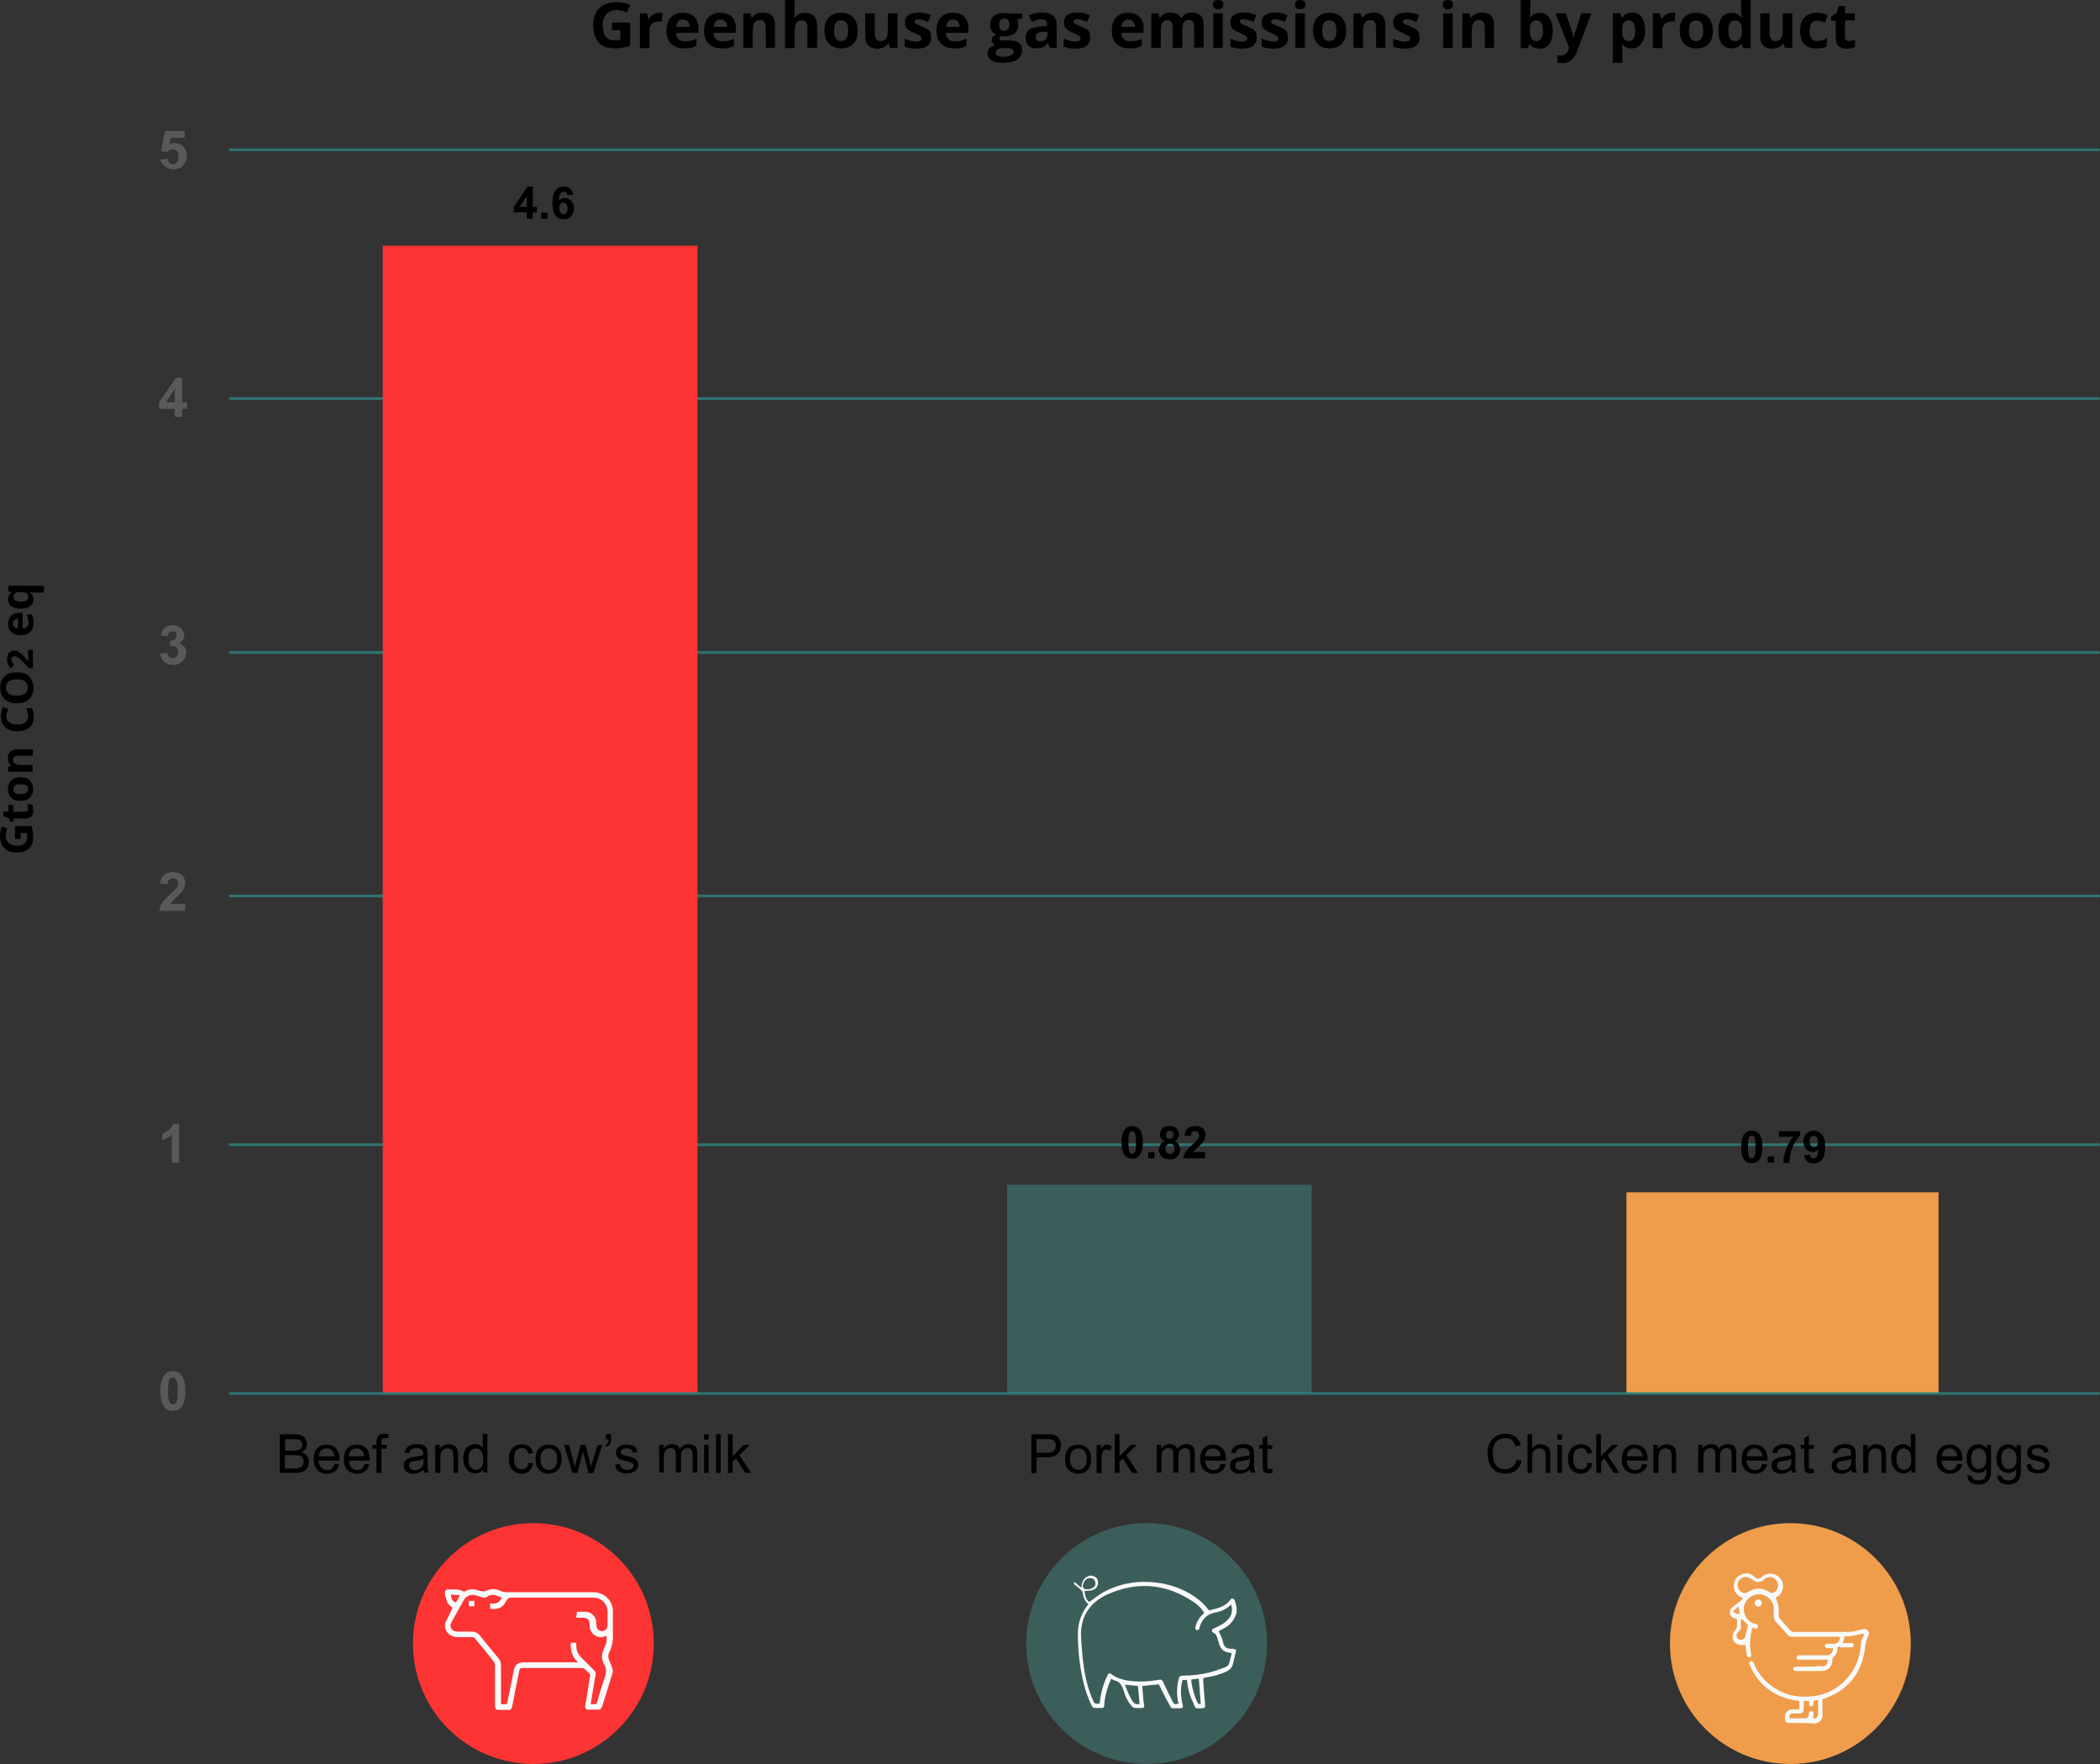 <?xml version="1.0" encoding="UTF-8" standalone="no"?>
<!-- Generator: Adobe Illustrator 24.0.0, SVG Export Plug-In . SVG Version: 6.00 Build 0)  -->

<svg
   version="1.1"
   id="Capa_1"
   x="0px"
   y="0px"
   viewBox="0 0 772.5 648.9"
   xml:space="preserve"
   sodipodi:docname="carbon_10.svg"
   width="772.5"
   height="648.9"
   inkscape:version="1.1.1 (3bf5ae0d25, 2021-09-20, custom)"
   xmlns:inkscape="http://www.inkscape.org/namespaces/inkscape"
   xmlns:sodipodi="http://sodipodi.sourceforge.net/DTD/sodipodi-0.dtd"
   xmlns:xlink="http://www.w3.org/1999/xlink"
   xmlns="http://www.w3.org/2000/svg"
   xmlns:svg="http://www.w3.org/2000/svg"><rect x="0" y="0" width="772.5" height="648.9" fill="#333333" stroke="none"/><defs
   id="defs435" /><sodipodi:namedview
   id="namedview433"
   pagecolor="#ffffff"
   bordercolor="#666666"
   borderopacity="1.0"
   inkscape:pageshadow="2"
   inkscape:pageopacity="0.0"
   inkscape:pagecheckerboard="0"
   showgrid="false"
   inkscape:zoom="0.53028973"
   inkscape:cx="411.09603"
   inkscape:cy="321.52235"
   inkscape:window-width="1600"
   inkscape:window-height="835"
   inkscape:window-x="0"
   inkscape:window-y="32"
   inkscape:window-maximized="1"
   inkscape:current-layer="Capa_1" />
<style
   type="text/css"
   id="style2">
	
		.st0{opacity:0.71;fill:none;stroke:#2B8E8B;stroke-linecap:round;stroke-linejoin:round;stroke-miterlimit:10;enable-background:new    ;}
	.st1{clip-path:url(#SVGID_2_);}
	.st2{enable-background:new    ;}
	.st3{clip-path:url(#SVGID_4_);}
	.st4{clip-path:url(#SVGID_6_);}
	.st5{clip-path:url(#SVGID_8_);}
	.st6{fill:#595959;}
	.st7{clip-path:url(#SVGID_10_);}
	.st8{clip-path:url(#SVGID_12_);}
	.st9{clip-path:url(#SVGID_14_);}
	.st10{clip-path:url(#SVGID_16_);}
	.st11{clip-path:url(#SVGID_18_);}
	.st12{clip-path:url(#SVGID_20_);}
	.st13{clip-path:url(#SVGID_22_);}
	.st14{clip-path:url(#SVGID_24_);}
	.st15{fill:#FC3434;}
	.st16{fill:#3B5E5B;}
	.st17{fill:#EF9D4B;}
	.st18{fill:#F9F9F9;}
</style>
<g
   id="g430"
   transform="translate(-64.4,-248.1)">
	<line
   class="st0"
   x1="149.1"
   y1="669.2"
   x2="836.4"
   y2="669.2"
   id="line4" />
	<g
   id="g24">
		<g
   id="g22">
			<defs
   id="defs7">
				<rect
   id="SVGID_1_"
   x="72.9"
   y="249.3"
   width="778.8"
   height="555.6" />
			</defs>
			<clipPath
   id="SVGID_2_">
				<use
   xlink:href="#SVGID_1_"
   style="overflow:visible"
   id="use9"
   x="0"
   y="0"
   width="100%"
   height="100%" />
			</clipPath>
			<g
   class="st1"
   clip-path="url(#SVGID_2_)"
   id="g20">
				<g
   class="st2"
   id="g18">
					<path
   d="m 258.2,328.6 v -2.4 h -4.8 v -2 l 5.1,-7.5 h 1.9 v 7.5 h 1.5 v 2 h -1.5 v 2.4 z m 0,-4.4 v -4 l -2.7,4 z"
   id="path12" />
					<path
   d="m 263.5,328.6 v -2.3 h 2.3 v 2.3 z"
   id="path14" />
					<path
   d="m 275.3,319.7 -2.2,0.2 c -0.1,-0.5 -0.2,-0.8 -0.4,-1 -0.2,-0.2 -0.5,-0.3 -0.9,-0.3 -0.5,0 -0.9,0.2 -1.2,0.6 -0.3,0.4 -0.5,1.3 -0.6,2.7 0.6,-0.7 1.3,-1 2.1,-1 0.9,0 1.8,0.4 2.4,1.1 0.7,0.7 1,1.7 1,2.8 0,1.2 -0.4,2.2 -1.1,2.9 -0.7,0.7 -1.6,1.1 -2.7,1.1 -1.2,0 -2.2,-0.5 -2.9,-1.4 -0.8,-0.9 -1.2,-2.5 -1.2,-4.6 0,-2.2 0.4,-3.7 1.2,-4.7 0.8,-1 1.8,-1.4 3.1,-1.4 0.9,0 1.6,0.3 2.2,0.8 0.6,0.5 1,1.2 1.2,2.2 z m -5.2,4.9 c 0,0.7 0.2,1.3 0.5,1.7 0.3,0.4 0.7,0.6 1.2,0.6 0.4,0 0.8,-0.2 1,-0.5 0.2,-0.3 0.4,-0.9 0.4,-1.6 0,-0.8 -0.2,-1.3 -0.5,-1.7 -0.3,-0.4 -0.7,-0.5 -1.1,-0.5 -0.4,0 -0.8,0.2 -1.1,0.5 -0.2,0.4 -0.4,0.9 -0.4,1.5 z"
   id="path16" />
				</g>
			</g>
		</g>
	</g>
	<g
   id="g46">
		<g
   id="g44">
			<defs
   id="defs27">
				<rect
   id="SVGID_3_"
   x="72.9"
   y="249.3"
   width="778.8"
   height="555.6" />
			</defs>
			<clipPath
   id="SVGID_4_">
				<use
   xlink:href="#SVGID_3_"
   style="overflow:visible"
   id="use29"
   x="0"
   y="0"
   width="100%"
   height="100%" />
			</clipPath>
			<g
   class="st3"
   clip-path="url(#SVGID_4_)"
   id="g42">
				<g
   class="st2"
   id="g40">
					<path
   d="m 480.9,662.3 c 1.1,0 2,0.4 2.7,1.2 0.8,1 1.2,2.6 1.2,4.8 0,2.2 -0.4,3.8 -1.2,4.8 -0.6,0.8 -1.5,1.2 -2.7,1.2 -1.2,0 -2.1,-0.4 -2.8,-1.3 -0.7,-0.9 -1.1,-2.5 -1.1,-4.7 0,-2.2 0.4,-3.8 1.2,-4.8 0.7,-0.8 1.6,-1.2 2.7,-1.2 z m 0,1.9 c -0.3,0 -0.5,0.1 -0.7,0.3 -0.2,0.2 -0.4,0.5 -0.5,0.9 -0.2,0.6 -0.2,1.6 -0.2,3 0,1.4 0.1,2.3 0.2,2.9 0.1,0.5 0.3,0.9 0.5,1 0.2,0.2 0.5,0.3 0.7,0.3 0.2,0 0.5,-0.1 0.7,-0.3 0.2,-0.2 0.4,-0.5 0.5,-0.9 0.2,-0.6 0.2,-1.6 0.2,-3 0,-1.4 -0.1,-2.3 -0.2,-2.9 -0.1,-0.5 -0.3,-0.9 -0.5,-1 -0.1,-0.2 -0.4,-0.3 -0.7,-0.3 z"
   id="path32" />
					<path
   d="m 486.8,674.2 v -2.3 h 2.3 v 2.3 z"
   id="path34" />
					<path
   d="m 492.8,667.8 c -0.6,-0.2 -1,-0.6 -1.3,-1 -0.3,-0.4 -0.4,-0.9 -0.4,-1.4 0,-0.9 0.3,-1.6 0.9,-2.2 0.6,-0.6 1.5,-0.9 2.6,-0.9 1.1,0 2,0.3 2.6,0.9 0.6,0.6 0.9,1.3 0.9,2.2 0,0.5 -0.1,1 -0.4,1.5 -0.3,0.4 -0.7,0.8 -1.2,1 0.7,0.3 1.2,0.6 1.5,1.2 0.3,0.6 0.5,1.1 0.5,1.8 0,1.1 -0.3,2 -1,2.7 -0.7,0.7 -1.6,1 -2.8,1 -1.1,0 -2,-0.3 -2.7,-0.8 -0.8,-0.7 -1.3,-1.6 -1.3,-2.7 0,-0.6 0.2,-1.2 0.5,-1.8 0.4,-0.8 1,-1.2 1.6,-1.5 z m 0.3,2.8 c 0,0.6 0.2,1.1 0.5,1.5 0.3,0.4 0.7,0.5 1.2,0.5 0.5,0 0.9,-0.2 1.2,-0.5 0.3,-0.3 0.5,-0.8 0.5,-1.5 0,-0.6 -0.2,-1 -0.5,-1.3 -0.3,-0.3 -0.7,-0.5 -1.2,-0.5 -0.6,0 -1,0.2 -1.2,0.6 -0.4,0.3 -0.5,0.7 -0.5,1.2 z m 0.2,-5.1 c 0,0.5 0.1,0.8 0.4,1.1 0.3,0.3 0.6,0.4 1,0.4 0.4,0 0.8,-0.1 1,-0.4 0.3,-0.3 0.4,-0.6 0.4,-1.1 0,-0.4 -0.1,-0.8 -0.4,-1 -0.3,-0.2 -0.6,-0.4 -1,-0.4 -0.4,0 -0.8,0.1 -1,0.4 -0.3,0.3 -0.4,0.6 -0.4,1 z"
   id="path36" />
					<path
   d="m 507.7,672.1 v 2.1 h -8 c 0.1,-0.8 0.3,-1.6 0.8,-2.3 0.5,-0.7 1.3,-1.7 2.6,-2.8 1,-1 1.6,-1.6 1.9,-1.9 0.3,-0.5 0.5,-0.9 0.5,-1.4 0,-0.5 -0.1,-0.9 -0.4,-1.2 -0.3,-0.3 -0.6,-0.4 -1.1,-0.4 -0.5,0 -0.9,0.1 -1.1,0.4 -0.2,0.3 -0.4,0.8 -0.5,1.4 l -2.3,-0.2 c 0.1,-1.2 0.6,-2.1 1.3,-2.7 0.7,-0.5 1.6,-0.8 2.7,-0.8 1.2,0 2.1,0.3 2.8,0.9 0.7,0.6 1,1.4 1,2.3 0,0.5 -0.1,1 -0.3,1.5 -0.2,0.5 -0.5,1 -0.9,1.5 -0.3,0.3 -0.8,0.9 -1.5,1.5 -0.7,0.7 -1.2,1.1 -1.4,1.3 -0.2,0.2 -0.3,0.4 -0.5,0.6 h 4.4 z"
   id="path38" />
				</g>
			</g>
		</g>
	</g>
	<g
   id="g68">
		<g
   id="g66">
			<defs
   id="defs49">
				<rect
   id="SVGID_5_"
   x="72.9"
   y="249.3"
   width="778.8"
   height="555.6" />
			</defs>
			<clipPath
   id="SVGID_6_">
				<use
   xlink:href="#SVGID_5_"
   style="overflow:visible"
   id="use51"
   x="0"
   y="0"
   width="100%"
   height="100%" />
			</clipPath>
			<g
   class="st4"
   clip-path="url(#SVGID_6_)"
   id="g64">
				<g
   class="st2"
   id="g62">
					<path
   d="m 708.8,664 c 1.1,0 2,0.4 2.7,1.2 0.8,1 1.2,2.6 1.2,4.8 0,2.2 -0.4,3.8 -1.2,4.8 -0.6,0.8 -1.5,1.2 -2.7,1.2 -1.2,0 -2.1,-0.4 -2.8,-1.3 -0.7,-0.9 -1.1,-2.5 -1.1,-4.7 0,-2.2 0.4,-3.8 1.2,-4.8 0.7,-0.8 1.6,-1.2 2.7,-1.2 z m 0,1.8 c -0.3,0 -0.5,0.1 -0.7,0.3 -0.2,0.2 -0.4,0.5 -0.5,0.9 -0.2,0.6 -0.2,1.6 -0.2,3 0,1.4 0.1,2.3 0.2,2.9 0.1,0.5 0.3,0.9 0.5,1 0.2,0.2 0.5,0.3 0.7,0.3 0.2,0 0.5,-0.1 0.7,-0.3 0.2,-0.2 0.4,-0.5 0.5,-0.9 0.2,-0.6 0.2,-1.6 0.2,-3 0,-1.4 -0.1,-2.3 -0.2,-2.9 -0.1,-0.5 -0.3,-0.9 -0.5,-1 -0.1,-0.2 -0.4,-0.3 -0.7,-0.3 z"
   id="path54" />
					<path
   d="m 714.7,675.8 v -2.3 h 2.3 v 2.3 z"
   id="path56" />
					<path
   d="m 718.8,666.3 v -2.1 h 7.8 v 1.6 c -0.6,0.6 -1.3,1.5 -2,2.7 -0.7,1.2 -1.2,2.4 -1.5,3.8 -0.3,1.3 -0.5,2.5 -0.5,3.6 h -2.2 c 0,-1.6 0.4,-3.3 1,-5 0.6,-1.7 1.5,-3.2 2.6,-4.6 z"
   id="path58" />
					<path
   d="m 728,673.1 2.2,-0.2 c 0.1,0.4 0.2,0.8 0.4,1 0.2,0.2 0.5,0.3 0.9,0.3 0.5,0 0.9,-0.2 1.2,-0.6 0.3,-0.4 0.5,-1.3 0.6,-2.7 -0.6,0.7 -1.3,1 -2.1,1 -0.9,0 -1.7,-0.4 -2.4,-1.1 -0.7,-0.7 -1,-1.7 -1,-2.8 0,-1.2 0.4,-2.2 1.1,-2.9 0.7,-0.7 1.6,-1.1 2.7,-1.1 1.2,0 2.2,0.5 3,1.4 0.8,0.9 1.2,2.5 1.2,4.6 0,2.2 -0.4,3.7 -1.2,4.7 -0.8,1 -1.8,1.4 -3.1,1.4 -0.9,0 -1.7,-0.2 -2.2,-0.7 -0.7,-0.6 -1.1,-1.3 -1.3,-2.3 z m 5.2,-4.9 c 0,-0.7 -0.2,-1.3 -0.5,-1.7 -0.3,-0.4 -0.7,-0.6 -1.2,-0.6 -0.4,0 -0.8,0.2 -1,0.5 -0.3,0.3 -0.4,0.9 -0.4,1.6 0,0.8 0.2,1.3 0.5,1.7 0.3,0.4 0.7,0.5 1.1,0.5 0.4,0 0.8,-0.2 1.1,-0.5 0.2,-0.4 0.4,-0.9 0.4,-1.5 z"
   id="path60" />
				</g>
			</g>
		</g>
	</g>
	<g
   id="g84">
		<g
   id="g82">
			<defs
   id="defs71">
				<rect
   id="SVGID_7_"
   x="72.9"
   y="249.3"
   width="778.8"
   height="555.6" />
			</defs>
			<clipPath
   id="SVGID_8_">
				<use
   xlink:href="#SVGID_7_"
   style="overflow:visible"
   id="use73"
   x="0"
   y="0"
   width="100%"
   height="100%" />
			</clipPath>
			<g
   class="st5"
   clip-path="url(#SVGID_8_)"
   id="g80">
				<g
   class="st2"
   id="g78">
					<path
   class="st6"
   d="m 128,752.5 c 1.4,0 2.5,0.5 3.2,1.5 0.9,1.2 1.4,3.1 1.4,5.8 0,2.7 -0.5,4.6 -1.4,5.8 -0.8,1 -1.8,1.5 -3.2,1.5 -1.4,0 -2.5,-0.5 -3.3,-1.6 -0.8,-1.1 -1.3,-3 -1.3,-5.7 0,-2.7 0.5,-4.6 1.4,-5.8 0.7,-1 1.8,-1.5 3.2,-1.5 z m 0,2.3 c -0.3,0 -0.6,0.1 -0.9,0.3 -0.3,0.2 -0.5,0.6 -0.6,1.1 -0.2,0.7 -0.3,1.9 -0.3,3.6 0,1.7 0.1,2.8 0.3,3.4 0.2,0.6 0.4,1 0.6,1.2 0.3,0.2 0.5,0.3 0.9,0.3 0.4,0 0.6,-0.1 0.9,-0.3 0.3,-0.2 0.5,-0.6 0.6,-1.1 0.2,-0.7 0.3,-1.9 0.3,-3.5 0,-1.7 -0.1,-2.8 -0.3,-3.4 -0.2,-0.6 -0.4,-1 -0.6,-1.2 -0.3,-0.3 -0.6,-0.4 -0.9,-0.4 z"
   id="path76" />
				</g>
			</g>
		</g>
	</g>
	<g
   id="g100">
		<g
   id="g98">
			<defs
   id="defs87">
				<rect
   id="SVGID_9_"
   x="72.9"
   y="249.3"
   width="778.8"
   height="555.6" />
			</defs>
			<clipPath
   id="SVGID_10_">
				<use
   xlink:href="#SVGID_9_"
   style="overflow:visible"
   id="use89"
   x="0"
   y="0"
   width="100%"
   height="100%" />
			</clipPath>
			<g
   class="st7"
   clip-path="url(#SVGID_10_)"
   id="g96">
				<g
   class="st2"
   id="g94">
					<path
   class="st6"
   d="m 130.3,675.8 h -2.7 v -10.3 c -1,0.9 -2.2,1.6 -3.5,2.1 v -2.5 c 0.7,-0.2 1.5,-0.7 2.3,-1.3 0.8,-0.6 1.4,-1.4 1.7,-2.3 h 2.2 z"
   id="path92" />
				</g>
			</g>
		</g>
	</g>
	<g
   id="g116">
		<g
   id="g114">
			<defs
   id="defs103">
				<rect
   id="SVGID_11_"
   x="72.9"
   y="249.3"
   width="778.8"
   height="555.6" />
			</defs>
			<clipPath
   id="SVGID_12_">
				<use
   xlink:href="#SVGID_11_"
   style="overflow:visible"
   id="use105"
   x="0"
   y="0"
   width="100%"
   height="100%" />
			</clipPath>
			<g
   class="st8"
   clip-path="url(#SVGID_12_)"
   id="g112">
				<g
   class="st2"
   id="g110">
					<path
   class="st6"
   d="m 132.5,580.7 v 2.5 H 123 c 0.1,-1 0.4,-1.9 0.9,-2.7 0.5,-0.9 1.5,-2 3.1,-3.4 1.2,-1.1 2,-1.9 2.3,-2.3 0.4,-0.6 0.6,-1.1 0.6,-1.7 0,-0.6 -0.2,-1.1 -0.5,-1.4 -0.3,-0.3 -0.8,-0.5 -1.4,-0.5 -0.6,0 -1,0.2 -1.4,0.5 -0.3,0.3 -0.5,0.9 -0.6,1.7 l -2.7,-0.3 c 0.2,-1.5 0.7,-2.6 1.5,-3.2 0.8,-0.6 1.9,-1 3.2,-1 1.4,0 2.5,0.4 3.3,1.1 0.8,0.8 1.2,1.7 1.2,2.8 0,0.6 -0.1,1.2 -0.3,1.8 -0.2,0.6 -0.6,1.2 -1.1,1.8 -0.3,0.4 -0.9,1 -1.8,1.8 -0.9,0.8 -1.4,1.3 -1.6,1.6 -0.2,0.3 -0.4,0.5 -0.6,0.8 h 5.4 z"
   id="path108" />
				</g>
			</g>
		</g>
	</g>
	<g
   id="g132">
		<g
   id="g130">
			<defs
   id="defs119">
				<rect
   id="SVGID_13_"
   x="72.9"
   y="249.3"
   width="778.8"
   height="555.6" />
			</defs>
			<clipPath
   id="SVGID_14_">
				<use
   xlink:href="#SVGID_13_"
   style="overflow:visible"
   id="use121"
   x="0"
   y="0"
   width="100%"
   height="100%" />
			</clipPath>
			<g
   class="st9"
   clip-path="url(#SVGID_14_)"
   id="g128">
				<g
   class="st2"
   id="g126">
					<path
   class="st6"
   d="m 123.3,488.5 2.6,-0.3 c 0.1,0.7 0.3,1.2 0.7,1.5 0.4,0.3 0.8,0.5 1.3,0.5 0.6,0 1,-0.2 1.4,-0.6 0.4,-0.4 0.6,-1 0.6,-1.7 0,-0.7 -0.2,-1.2 -0.6,-1.6 -0.4,-0.4 -0.8,-0.6 -1.3,-0.6 -0.3,0 -0.8,0.1 -1.2,0.2 l 0.3,-2.2 c 0.7,0 1.3,-0.1 1.7,-0.5 0.4,-0.3 0.6,-0.8 0.6,-1.4 0,-0.5 -0.1,-0.9 -0.4,-1.1 -0.3,-0.3 -0.7,-0.4 -1.1,-0.4 -0.5,0 -0.9,0.2 -1.2,0.5 -0.3,0.3 -0.5,0.8 -0.6,1.4 l -2.5,-0.4 c 0.2,-0.9 0.4,-1.5 0.8,-2.1 0.4,-0.5 0.8,-0.9 1.5,-1.2 0.6,-0.3 1.3,-0.4 2.1,-0.4 1.3,0 2.4,0.4 3.2,1.3 0.7,0.7 1,1.5 1,2.4 0,1.2 -0.7,2.2 -2,3 0.8,0.2 1.5,0.6 2,1.2 0.5,0.6 0.7,1.3 0.7,2.2 0,1.2 -0.5,2.3 -1.4,3.2 -0.9,0.9 -2,1.3 -3.4,1.3 -1.3,0 -2.4,-0.4 -3.2,-1.1 -1,-0.9 -1.5,-1.9 -1.6,-3.1 z"
   id="path124" />
				</g>
			</g>
		</g>
	</g>
	<g
   id="g148">
		<g
   id="g146">
			<defs
   id="defs135">
				<rect
   id="SVGID_15_"
   x="72.9"
   y="249.3"
   width="778.8"
   height="555.6" />
			</defs>
			<clipPath
   id="SVGID_16_">
				<use
   xlink:href="#SVGID_15_"
   style="overflow:visible"
   id="use137"
   x="0"
   y="0"
   width="100%"
   height="100%" />
			</clipPath>
			<g
   class="st10"
   clip-path="url(#SVGID_16_)"
   id="g144">
				<g
   class="st2"
   id="g142">
					<path
   class="st6"
   d="m 128.7,401.4 v -2.9 h -5.8 v -2.4 l 6.2,-9 h 2.3 v 9 h 1.8 v 2.4 h -1.8 v 2.9 z m 0,-5.3 v -4.9 l -3.3,4.9 z"
   id="path140" />
				</g>
			</g>
		</g>
	</g>
	<g
   id="g164">
		<g
   id="g162">
			<defs
   id="defs151">
				<rect
   id="SVGID_17_"
   x="72.9"
   y="249.3"
   width="778.8"
   height="555.6" />
			</defs>
			<clipPath
   id="SVGID_18_">
				<use
   xlink:href="#SVGID_17_"
   style="overflow:visible"
   id="use153"
   x="0"
   y="0"
   width="100%"
   height="100%" />
			</clipPath>
			<g
   class="st11"
   clip-path="url(#SVGID_18_)"
   id="g160">
				<g
   class="st2"
   id="g158">
					<path
   class="st6"
   d="m 123.4,306.8 2.7,-0.3 c 0.1,0.6 0.3,1.1 0.7,1.5 0.4,0.4 0.8,0.5 1.3,0.5 0.6,0 1,-0.2 1.4,-0.7 0.4,-0.5 0.6,-1.2 0.6,-2.1 0,-0.9 -0.2,-1.5 -0.6,-2 -0.4,-0.4 -0.9,-0.7 -1.5,-0.7 -0.8,0 -1.5,0.3 -2.1,1 l -2.2,-0.3 1.4,-7.4 h 7.2 v 2.5 h -5.1 l -0.4,2.4 c 0.6,-0.3 1.2,-0.5 1.9,-0.5 1.2,0 2.2,0.4 3.1,1.3 0.8,0.9 1.3,2 1.3,3.4 0,1.2 -0.3,2.2 -1,3.1 -0.9,1.3 -2.2,1.9 -3.8,1.9 -1.3,0 -2.4,-0.4 -3.2,-1.1 -0.8,-0.7 -1.5,-1.3 -1.7,-2.5 z"
   id="path156" />
				</g>
			</g>
		</g>
	</g>
	<g
   id="g210">
		<g
   id="g208">
			<defs
   id="defs167">
				<rect
   id="SVGID_19_"
   x="72.9"
   y="249.3"
   width="778.8"
   height="555.6" />
			</defs>
			<clipPath
   id="SVGID_20_">
				<use
   xlink:href="#SVGID_19_"
   style="overflow:visible"
   id="use169"
   x="0"
   y="0"
   width="100%"
   height="100%" />
			</clipPath>
			<g
   class="st12"
   clip-path="url(#SVGID_20_)"
   id="g206">
				<g
   class="st2"
   id="g204">
					<path
   d="m 167.3,789.9 v -14.2 h 5.3 c 1.1,0 2,0.1 2.6,0.4 0.7,0.3 1.2,0.7 1.5,1.3 0.3,0.6 0.6,1.2 0.6,1.9 0,0.6 -0.2,1.2 -0.5,1.7 -0.3,0.5 -0.8,1 -1.5,1.3 0.9,0.3 1.5,0.7 2,1.3 0.5,0.6 0.7,1.3 0.7,2.2 0,0.7 -0.1,1.3 -0.4,1.9 -0.3,0.6 -0.6,1 -1,1.3 -0.4,0.3 -0.9,0.5 -1.6,0.7 -0.6,0.2 -1.4,0.2 -2.3,0.2 z m 1.9,-8.2 h 3.1 c 0.8,0 1.4,-0.1 1.8,-0.2 0.5,-0.1 0.8,-0.4 1.1,-0.7 0.2,-0.3 0.4,-0.7 0.4,-1.2 0,-0.5 -0.1,-0.9 -0.3,-1.2 -0.2,-0.3 -0.5,-0.6 -1,-0.7 -0.4,-0.1 -1.1,-0.2 -2.2,-0.2 h -2.8 v 4.2 z m 0,6.6 h 3.5 c 0.6,0 1,0 1.3,-0.1 0.4,-0.1 0.8,-0.2 1.1,-0.4 0.3,-0.2 0.5,-0.4 0.7,-0.8 0.2,-0.3 0.3,-0.7 0.3,-1.2 0,-0.5 -0.1,-1 -0.4,-1.4 -0.3,-0.4 -0.6,-0.7 -1.1,-0.8 -0.5,-0.2 -1.2,-0.2 -2.1,-0.2 h -3.3 z"
   id="path172" />
					<path
   d="m 187.4,786.6 1.8,0.2 c -0.3,1.1 -0.8,1.9 -1.6,2.5 -0.8,0.6 -1.8,0.9 -2.9,0.9 -1.5,0 -2.7,-0.5 -3.6,-1.4 -0.9,-0.9 -1.3,-2.2 -1.3,-3.9 0,-1.7 0.4,-3.1 1.3,-4 0.9,-1 2,-1.4 3.5,-1.4 1.4,0 2.5,0.5 3.4,1.4 0.9,0.9 1.3,2.3 1.3,4 0,0.1 0,0.3 0,0.5 h -7.7 c 0.1,1.1 0.4,2 1,2.6 0.6,0.6 1.3,0.9 2.2,0.9 0.6,0 1.2,-0.2 1.6,-0.5 0.4,-0.3 0.8,-1 1,-1.8 z m -5.7,-2.8 h 5.7 c -0.1,-0.9 -0.3,-1.5 -0.7,-1.9 -0.6,-0.7 -1.3,-1 -2.2,-1 -0.8,0 -1.5,0.3 -2,0.8 -0.5,0.5 -0.7,1.2 -0.8,2.1 z"
   id="path174" />
					<path
   d="m 198.5,786.6 1.8,0.2 c -0.3,1.1 -0.8,1.9 -1.6,2.5 -0.8,0.6 -1.8,0.9 -2.9,0.9 -1.5,0 -2.7,-0.5 -3.6,-1.4 -0.9,-0.9 -1.3,-2.2 -1.3,-3.9 0,-1.7 0.4,-3.1 1.3,-4 0.9,-1 2,-1.4 3.5,-1.4 1.4,0 2.5,0.5 3.4,1.4 0.9,0.9 1.3,2.3 1.3,4 0,0.1 0,0.3 0,0.5 h -7.7 c 0.1,1.1 0.4,2 1,2.6 0.6,0.6 1.3,0.9 2.2,0.9 0.6,0 1.2,-0.2 1.6,-0.5 0.4,-0.3 0.7,-1 1,-1.8 z m -5.8,-2.8 h 5.7 c -0.1,-0.9 -0.3,-1.5 -0.7,-1.9 -0.6,-0.7 -1.3,-1 -2.2,-1 -0.8,0 -1.5,0.3 -2,0.8 -0.5,0.5 -0.7,1.2 -0.8,2.1 z"
   id="path176" />
					<path
   d="M 202.9,789.9 V 781 h -1.5 v -1.4 h 1.5 v -1.1 c 0,-0.7 0.1,-1.2 0.2,-1.5 0.2,-0.5 0.5,-0.8 0.9,-1.1 0.4,-0.3 1,-0.4 1.8,-0.4 0.5,0 1,0.1 1.6,0.2 l -0.3,1.5 c -0.4,-0.1 -0.7,-0.1 -1,-0.1 -0.5,0 -0.9,0.1 -1.1,0.3 -0.2,0.2 -0.3,0.6 -0.3,1.3 v 0.9 h 2 v 1.4 h -2 v 8.9 z"
   id="path178" />
					<path
   d="m 220.2,788.7 c -0.6,0.5 -1.3,0.9 -1.9,1.2 -0.6,0.2 -1.2,0.3 -1.9,0.3 -1.1,0 -2,-0.3 -2.6,-0.8 -0.6,-0.6 -0.9,-1.3 -0.9,-2.1 0,-0.5 0.1,-1 0.3,-1.4 0.2,-0.4 0.5,-0.8 0.9,-1 0.4,-0.3 0.8,-0.4 1.3,-0.6 0.3,-0.1 0.9,-0.2 1.6,-0.3 1.4,-0.2 2.4,-0.4 3.1,-0.6 0,-0.2 0,-0.4 0,-0.5 0,-0.7 -0.2,-1.2 -0.5,-1.5 -0.4,-0.4 -1.1,-0.6 -2,-0.6 -0.8,0 -1.4,0.1 -1.8,0.4 -0.4,0.3 -0.7,0.8 -0.9,1.5 l -1.7,-0.2 c 0.2,-0.7 0.4,-1.3 0.8,-1.8 0.4,-0.4 0.9,-0.8 1.5,-1 0.7,-0.2 1.4,-0.4 2.3,-0.4 0.9,0 1.6,0.1 2.1,0.3 0.5,0.2 1,0.5 1.2,0.8 0.3,0.3 0.4,0.7 0.5,1.2 0.1,0.3 0.1,0.8 0.1,1.6 v 2.3 c 0,1.6 0,2.6 0.1,3.1 0.1,0.4 0.2,0.8 0.4,1.2 h -1.8 c 0,-0.2 -0.1,-0.6 -0.2,-1.1 z m -0.1,-3.9 c -0.6,0.3 -1.6,0.5 -2.8,0.7 -0.7,0.1 -1.2,0.2 -1.5,0.3 -0.3,0.1 -0.5,0.3 -0.7,0.6 -0.2,0.2 -0.2,0.5 -0.2,0.8 0,0.5 0.2,0.9 0.5,1.2 0.4,0.3 0.9,0.5 1.5,0.5 0.7,0 1.3,-0.1 1.8,-0.4 0.5,-0.3 0.9,-0.7 1.2,-1.2 0.2,-0.4 0.3,-1 0.3,-1.7 v -0.8 z"
   id="path180" />
					<path
   d="m 224.5,789.9 v -10.3 h 1.6 v 1.5 c 0.8,-1.1 1.8,-1.7 3.3,-1.7 0.6,0 1.2,0.1 1.7,0.3 0.5,0.2 0.9,0.5 1.2,0.9 0.3,0.4 0.4,0.8 0.5,1.3 0.1,0.3 0.1,0.9 0.1,1.7 v 6.3 h -1.7 v -6.3 c 0,-0.7 -0.1,-1.2 -0.2,-1.6 -0.1,-0.4 -0.4,-0.6 -0.7,-0.8 -0.3,-0.2 -0.8,-0.3 -1.2,-0.3 -0.7,0 -1.4,0.2 -1.9,0.7 -0.5,0.5 -0.8,1.4 -0.8,2.7 v 5.6 z"
   id="path182" />
					<path
   d="m 242.2,789.9 v -1.3 c -0.7,1 -1.6,1.5 -2.9,1.5 -0.8,0 -1.6,-0.2 -2.3,-0.7 -0.7,-0.5 -1.2,-1.1 -1.6,-1.9 -0.4,-0.8 -0.6,-1.7 -0.6,-2.8 0,-1 0.2,-2 0.5,-2.8 0.3,-0.8 0.9,-1.5 1.5,-1.9 0.7,-0.4 1.5,-0.7 2.3,-0.7 0.6,0 1.2,0.1 1.7,0.4 0.5,0.3 0.9,0.6 1.2,1 v -5.1 h 1.7 v 14.2 h -1.5 z m -5.5,-5.1 c 0,1.3 0.3,2.3 0.8,3 0.6,0.7 1.2,1 2,1 0.8,0 1.4,-0.3 1.9,-0.9 0.5,-0.6 0.8,-1.6 0.8,-2.9 0,-1.4 -0.3,-2.4 -0.8,-3.1 -0.5,-0.7 -1.2,-1 -2,-1 -0.8,0 -1.4,0.3 -1.9,0.9 -0.5,0.6 -0.8,1.6 -0.8,3 z"
   id="path184" />
					<path
   d="m 258.8,786.2 1.7,0.2 c -0.2,1.2 -0.7,2.1 -1.4,2.8 -0.8,0.7 -1.7,1 -2.8,1 -1.4,0 -2.5,-0.5 -3.4,-1.4 -0.9,-0.9 -1.3,-2.2 -1.3,-4 0,-1.1 0.2,-2.1 0.6,-2.9 0.4,-0.8 0.9,-1.5 1.7,-1.9 0.8,-0.4 1.6,-0.6 2.5,-0.6 1.1,0 2,0.3 2.7,0.8 0.7,0.5 1.2,1.4 1.4,2.4 l -1.7,0.3 c -0.2,-0.7 -0.4,-1.2 -0.9,-1.6 -0.5,-0.4 -0.9,-0.5 -1.5,-0.5 -0.9,0 -1.6,0.3 -2.1,0.9 -0.5,0.6 -0.8,1.6 -0.8,3 0,1.4 0.3,2.4 0.8,3 0.5,0.6 1.2,0.9 2.1,0.9 0.7,0 1.3,-0.2 1.7,-0.6 0.4,-0.4 0.6,-1 0.7,-1.8 z"
   id="path186" />
					<path
   d="m 261.4,784.8 c 0,-1.9 0.5,-3.3 1.6,-4.2 0.9,-0.8 2,-1.1 3.2,-1.1 1.4,0 2.6,0.5 3.5,1.4 0.9,0.9 1.3,2.2 1.3,3.8 0,1.3 -0.2,2.4 -0.6,3.1 -0.4,0.8 -1,1.3 -1.7,1.8 -0.8,0.4 -1.6,0.6 -2.5,0.6 -1.4,0 -2.6,-0.5 -3.5,-1.4 -0.9,-0.9 -1.3,-2.3 -1.3,-4 z m 1.8,0 c 0,1.3 0.3,2.3 0.9,3 0.6,0.7 1.3,1 2.2,1 0.9,0 1.6,-0.3 2.2,-1 0.6,-0.7 0.9,-1.7 0.9,-3 0,-1.3 -0.3,-2.2 -0.9,-2.9 -0.6,-0.7 -1.3,-1 -2.2,-1 -0.9,0 -1.6,0.3 -2.2,1 -0.6,0.6 -0.9,1.6 -0.9,2.9 z"
   id="path188" />
					<path
   d="m 275,789.9 -3.1,-10.3 h 1.8 l 1.6,5.9 0.6,2.2 c 0,-0.1 0.2,-0.8 0.5,-2.1 l 1.6,-6 h 1.8 l 1.5,6 0.5,2 0.6,-2 1.8,-5.9 h 1.7 l -3.2,10.3 h -1.8 l -1.6,-6.2 -0.4,-1.8 -2.1,7.9 z"
   id="path190" />
					<path
   d="m 287.3,777.6 v -2 h 1.9 v 1.6 c 0,0.9 -0.1,1.5 -0.3,1.9 -0.3,0.5 -0.7,0.9 -1.3,1.2 l -0.4,-0.7 c 0.3,-0.1 0.6,-0.4 0.8,-0.7 0.2,-0.3 0.3,-0.7 0.3,-1.3 z"
   id="path192" />
					<path
   d="m 290.7,786.9 1.7,-0.3 c 0.1,0.7 0.4,1.2 0.8,1.6 0.4,0.4 1.1,0.6 1.9,0.6 0.8,0 1.4,-0.2 1.8,-0.5 0.4,-0.3 0.6,-0.7 0.6,-1.1 0,-0.4 -0.2,-0.7 -0.5,-0.9 -0.2,-0.2 -0.8,-0.4 -1.8,-0.6 -1.3,-0.3 -2.2,-0.6 -2.7,-0.8 -0.5,-0.2 -0.9,-0.6 -1.1,-1 -0.3,-0.4 -0.4,-0.9 -0.4,-1.4 0,-0.5 0.1,-0.9 0.3,-1.3 0.2,-0.4 0.5,-0.7 0.9,-1 0.3,-0.2 0.6,-0.4 1.1,-0.5 0.5,-0.1 1,-0.2 1.5,-0.2 0.8,0 1.5,0.1 2.1,0.3 0.6,0.2 1.1,0.5 1.4,0.9 0.3,0.4 0.5,0.9 0.6,1.6 l -1.7,0.2 c -0.1,-0.5 -0.3,-0.9 -0.7,-1.2 -0.4,-0.3 -0.9,-0.4 -1.6,-0.4 -0.8,0 -1.4,0.1 -1.7,0.4 -0.3,0.3 -0.5,0.6 -0.5,0.9 0,0.2 0.1,0.4 0.2,0.6 0.1,0.2 0.4,0.3 0.7,0.5 0.2,0.1 0.7,0.2 1.5,0.4 1.2,0.3 2.1,0.6 2.6,0.8 0.5,0.2 0.9,0.5 1.1,0.9 0.2,0.4 0.4,0.9 0.4,1.5 0,0.6 -0.2,1.1 -0.5,1.6 -0.3,0.5 -0.8,0.9 -1.5,1.2 -0.6,0.3 -1.4,0.4 -2.2,0.4 -1.3,0 -2.4,-0.3 -3.1,-0.8 -0.7,-0.5 -1,-1.3 -1.2,-2.4 z"
   id="path194" />
					<path
   d="m 306.9,789.9 v -10.3 h 1.6 v 1.4 c 0.3,-0.5 0.8,-0.9 1.3,-1.2 0.5,-0.3 1.1,-0.5 1.8,-0.5 0.8,0 1.4,0.2 1.9,0.5 0.5,0.3 0.8,0.8 1,1.3 0.8,-1.2 1.9,-1.8 3.2,-1.8 1,0 1.8,0.3 2.4,0.8 0.6,0.5 0.8,1.4 0.8,2.6 v 7.1 h -1.7 v -6.5 c 0,-0.7 -0.1,-1.2 -0.2,-1.5 -0.1,-0.3 -0.3,-0.6 -0.6,-0.7 -0.3,-0.2 -0.6,-0.3 -1,-0.3 -0.7,0 -1.3,0.2 -1.8,0.7 -0.5,0.5 -0.7,1.3 -0.7,2.3 v 6 H 313 v -6.7 c 0,-0.8 -0.1,-1.4 -0.4,-1.7 -0.3,-0.4 -0.7,-0.6 -1.4,-0.6 -0.5,0 -0.9,0.1 -1.4,0.4 -0.4,0.3 -0.7,0.6 -0.9,1.1 -0.2,0.5 -0.3,1.2 -0.3,2.2 v 5.3 h -1.7 z"
   id="path196" />
					<path
   d="m 323.4,777.7 v -2 h 1.7 v 2 z m 0,12.2 v -10.3 h 1.7 v 10.3 z"
   id="path198" />
					<path
   d="m 327.8,789.9 v -14.2 h 1.7 v 14.2 z"
   id="path200" />
					<path
   d="m 332.2,789.9 v -14.2 h 1.7 v 8.1 l 4.1,-4.2 h 2.3 l -3.9,3.8 4.3,6.5 h -2.2 l -3.4,-5.3 -1.2,1.2 v 4.1 z"
   id="path202" />
				</g>
			</g>
		</g>
	</g>
	<g
   id="g240">
		<g
   id="g238">
			<defs
   id="defs213">
				<rect
   id="SVGID_21_"
   x="72.9"
   y="249.3"
   width="778.8"
   height="555.6" />
			</defs>
			<clipPath
   id="SVGID_22_">
				<use
   xlink:href="#SVGID_21_"
   style="overflow:visible"
   id="use215"
   x="0"
   y="0"
   width="100%"
   height="100%" />
			</clipPath>
			<g
   class="st13"
   clip-path="url(#SVGID_22_)"
   id="g236">
				<g
   class="st2"
   id="g234">
					<path
   d="m 443.8,789.9 v -14.2 h 5.4 c 0.9,0 1.7,0 2.2,0.1 0.7,0.1 1.3,0.3 1.8,0.7 0.5,0.3 0.9,0.8 1.1,1.4 0.3,0.6 0.4,1.2 0.4,1.9 0,1.2 -0.4,2.2 -1.2,3.1 -0.8,0.8 -2.2,1.3 -4.2,1.3 h -3.6 v 5.8 h -1.9 z m 1.9,-7.4 h 3.7 c 1.2,0 2.1,-0.2 2.6,-0.7 0.5,-0.5 0.8,-1.1 0.8,-1.9 0,-0.6 -0.1,-1.1 -0.5,-1.5 -0.3,-0.4 -0.7,-0.7 -1.2,-0.8 -0.3,-0.1 -0.9,-0.1 -1.8,-0.1 h -3.6 z"
   id="path218" />
					<path
   d="m 456.2,784.8 c 0,-1.9 0.5,-3.3 1.6,-4.2 0.9,-0.8 2,-1.1 3.2,-1.1 1.4,0 2.6,0.5 3.5,1.4 0.9,0.9 1.3,2.2 1.3,3.8 0,1.3 -0.2,2.4 -0.6,3.1 -0.4,0.8 -1,1.3 -1.7,1.8 -0.8,0.4 -1.6,0.6 -2.5,0.6 -1.4,0 -2.6,-0.5 -3.5,-1.4 -0.9,-0.9 -1.3,-2.3 -1.3,-4 z m 1.8,0 c 0,1.3 0.3,2.3 0.9,3 0.6,0.7 1.3,1 2.2,1 0.9,0 1.6,-0.3 2.2,-1 0.6,-0.7 0.9,-1.7 0.9,-3 0,-1.3 -0.3,-2.2 -0.9,-2.9 -0.6,-0.7 -1.3,-1 -2.2,-1 -0.9,0 -1.6,0.3 -2.2,1 -0.6,0.6 -0.9,1.6 -0.9,2.9 z"
   id="path220" />
					<path
   d="m 467.8,789.9 v -10.3 h 1.6 v 1.6 c 0.4,-0.7 0.8,-1.2 1.1,-1.4 0.3,-0.2 0.7,-0.3 1.1,-0.3 0.6,0 1.2,0.2 1.8,0.6 l -0.6,1.6 c -0.4,-0.3 -0.9,-0.4 -1.3,-0.4 -0.4,0 -0.7,0.1 -1,0.3 -0.3,0.2 -0.5,0.5 -0.6,1 -0.2,0.6 -0.3,1.3 -0.3,2 v 5.4 h -1.8 z"
   id="path222" />
					<path
   d="m 474.5,789.9 v -14.2 h 1.7 v 8.1 l 4.1,-4.2 h 2.3 l -3.9,3.8 4.3,6.5 h -2.2 l -3.4,-5.3 -1.2,1.2 v 4.1 z"
   id="path224" />
					<path
   d="m 489.9,789.9 v -10.3 h 1.6 v 1.4 c 0.3,-0.5 0.8,-0.9 1.3,-1.2 0.5,-0.3 1.1,-0.5 1.8,-0.5 0.8,0 1.4,0.2 1.9,0.5 0.5,0.3 0.8,0.8 1,1.3 0.8,-1.2 1.9,-1.8 3.2,-1.8 1,0 1.8,0.3 2.4,0.8 0.6,0.5 0.8,1.4 0.8,2.6 v 7.1 h -1.7 v -6.5 c 0,-0.7 -0.1,-1.2 -0.2,-1.5 -0.1,-0.3 -0.3,-0.6 -0.6,-0.7 -0.3,-0.2 -0.6,-0.3 -1,-0.3 -0.7,0 -1.3,0.2 -1.8,0.7 -0.5,0.5 -0.7,1.3 -0.7,2.3 v 6 H 496 v -6.7 c 0,-0.8 -0.1,-1.4 -0.4,-1.7 -0.3,-0.3 -0.7,-0.6 -1.4,-0.6 -0.5,0 -0.9,0.1 -1.4,0.4 -0.4,0.3 -0.7,0.6 -0.9,1.1 -0.2,0.5 -0.3,1.2 -0.3,2.2 v 5.3 h -1.7 z"
   id="path226" />
					<path
   d="m 513.5,786.6 1.8,0.2 c -0.3,1.1 -0.8,1.9 -1.6,2.5 -0.8,0.6 -1.8,0.9 -2.9,0.9 -1.5,0 -2.7,-0.5 -3.6,-1.4 -0.9,-0.9 -1.3,-2.2 -1.3,-3.9 0,-1.7 0.4,-3.1 1.3,-4 0.9,-1 2,-1.4 3.5,-1.4 1.4,0 2.5,0.5 3.4,1.4 0.9,0.9 1.3,2.3 1.3,4 0,0.1 0,0.3 0,0.5 h -7.7 c 0.1,1.1 0.4,2 1,2.6 0.6,0.6 1.3,0.9 2.2,0.9 0.6,0 1.2,-0.2 1.6,-0.5 0.4,-0.3 0.7,-1 1,-1.8 z m -5.8,-2.8 h 5.7 c -0.1,-0.9 -0.3,-1.5 -0.7,-1.9 -0.6,-0.7 -1.3,-1 -2.2,-1 -0.8,0 -1.5,0.3 -2,0.8 -0.5,0.5 -0.7,1.2 -0.8,2.1 z"
   id="path228" />
					<path
   d="m 524.2,788.7 c -0.6,0.5 -1.3,0.9 -1.9,1.2 -0.6,0.2 -1.2,0.3 -1.9,0.3 -1.1,0 -2,-0.3 -2.6,-0.8 -0.6,-0.6 -0.9,-1.3 -0.9,-2.1 0,-0.5 0.1,-1 0.3,-1.4 0.2,-0.4 0.5,-0.8 0.9,-1 0.4,-0.3 0.8,-0.4 1.3,-0.6 0.3,-0.1 0.9,-0.2 1.6,-0.3 1.4,-0.2 2.4,-0.4 3.1,-0.6 0,-0.2 0,-0.4 0,-0.5 0,-0.7 -0.2,-1.2 -0.5,-1.5 -0.4,-0.4 -1.1,-0.6 -2,-0.6 -0.8,0 -1.4,0.1 -1.8,0.4 -0.4,0.3 -0.7,0.8 -0.9,1.5 l -1.7,-0.2 c 0.2,-0.7 0.4,-1.3 0.8,-1.8 0.4,-0.4 0.9,-0.8 1.5,-1 0.7,-0.2 1.4,-0.4 2.3,-0.4 0.9,0 1.6,0.1 2.1,0.3 0.5,0.2 1,0.5 1.2,0.8 0.2,0.3 0.4,0.7 0.5,1.2 0.1,0.3 0.1,0.8 0.1,1.6 v 2.3 c 0,1.6 0,2.6 0.1,3.1 0.1,0.5 0.2,0.8 0.4,1.2 h -1.8 c -0.1,-0.2 -0.2,-0.6 -0.2,-1.1 z m -0.2,-3.9 c -0.6,0.3 -1.6,0.5 -2.8,0.7 -0.7,0.1 -1.2,0.2 -1.5,0.3 -0.3,0.1 -0.5,0.3 -0.7,0.6 -0.2,0.2 -0.2,0.5 -0.2,0.8 0,0.5 0.2,0.9 0.5,1.2 0.4,0.3 0.9,0.5 1.5,0.5 0.7,0 1.3,-0.1 1.8,-0.4 0.5,-0.3 0.9,-0.7 1.2,-1.2 0.2,-0.4 0.3,-1 0.3,-1.7 v -0.8 z"
   id="path230" />
					<path
   d="m 532.3,788.4 0.3,1.5 c -0.5,0.1 -0.9,0.2 -1.3,0.2 -0.6,0 -1.1,-0.1 -1.5,-0.3 -0.4,-0.2 -0.6,-0.5 -0.7,-0.8 -0.1,-0.3 -0.2,-1 -0.2,-2.1 V 781 h -1.3 v -1.4 h 1.3 v -2.5 l 1.7,-1 v 3.6 h 1.8 v 1.4 h -1.8 v 6 c 0,0.5 0,0.8 0.1,1 0.1,0.1 0.2,0.3 0.3,0.3 0.1,0 0.3,0.1 0.6,0.1 0.1,-0.1 0.4,-0.1 0.7,-0.1 z"
   id="path232" />
				</g>
			</g>
		</g>
	</g>
	<g
   id="g290">
		<g
   id="g288">
			<defs
   id="defs243">
				<rect
   id="SVGID_23_"
   x="72.9"
   y="249.3"
   width="778.8"
   height="555.6" />
			</defs>
			<clipPath
   id="SVGID_24_">
				<use
   xlink:href="#SVGID_23_"
   style="overflow:visible"
   id="use245"
   x="0"
   y="0"
   width="100%"
   height="100%" />
			</clipPath>
			<g
   class="st14"
   clip-path="url(#SVGID_24_)"
   id="g286">
				<g
   class="st2"
   id="g284">
					<path
   d="m 622.3,785 1.9,0.5 c -0.4,1.5 -1.1,2.7 -2.1,3.5 -1,0.8 -2.3,1.2 -3.8,1.2 -1.5,0 -2.8,-0.3 -3.7,-0.9 -1,-0.6 -1.7,-1.5 -2.2,-2.7 -0.5,-1.2 -0.8,-2.5 -0.8,-3.8 0,-1.5 0.3,-2.8 0.8,-3.9 0.6,-1.1 1.4,-1.9 2.4,-2.5 1,-0.6 2.2,-0.9 3.4,-0.9 1.4,0 2.6,0.4 3.6,1.1 1,0.7 1.6,1.7 2,3.1 l -1.9,0.4 c -0.3,-1 -0.8,-1.8 -1.4,-2.3 -0.6,-0.5 -1.4,-0.7 -2.4,-0.7 -1.1,0 -2,0.3 -2.7,0.8 -0.7,0.5 -1.2,1.2 -1.5,2.1 -0.3,0.9 -0.4,1.8 -0.4,2.7 0,1.2 0.2,2.3 0.5,3.2 0.4,0.9 0.9,1.6 1.6,2 0.7,0.4 1.5,0.7 2.4,0.7 1.1,0 1.9,-0.3 2.7,-0.9 0.8,-0.6 1.3,-1.5 1.6,-2.7 z"
   id="path248" />
					<path
   d="m 626.3,789.9 v -14.2 h 1.7 v 5.1 c 0.8,-0.9 1.8,-1.4 3.1,-1.4 0.8,0 1.4,0.2 2,0.5 0.6,0.3 1,0.7 1.2,1.2 0.2,0.5 0.4,1.3 0.4,2.3 v 6.5 H 633 v -6.5 c 0,-0.9 -0.2,-1.5 -0.6,-1.9 -0.4,-0.4 -0.9,-0.6 -1.6,-0.6 -0.5,0 -1,0.1 -1.5,0.4 -0.5,0.3 -0.8,0.6 -1,1.1 -0.2,0.5 -0.3,1.1 -0.3,1.9 v 5.6 z"
   id="path250" />
					<path
   d="m 637.3,777.7 v -2 h 1.7 v 2 z m 0,12.2 v -10.3 h 1.7 v 10.3 z"
   id="path252" />
					<path
   d="m 648.4,786.2 1.7,0.2 c -0.2,1.2 -0.7,2.1 -1.4,2.8 -0.8,0.7 -1.7,1 -2.8,1 -1.4,0 -2.5,-0.5 -3.4,-1.4 -0.9,-0.9 -1.3,-2.2 -1.3,-4 0,-1.1 0.2,-2.1 0.6,-2.9 0.4,-0.8 0.9,-1.5 1.7,-1.9 0.8,-0.4 1.6,-0.6 2.5,-0.6 1.1,0 2,0.3 2.7,0.8 0.7,0.6 1.2,1.4 1.4,2.4 l -1.7,0.3 c -0.2,-0.7 -0.4,-1.2 -0.9,-1.6 -0.5,-0.4 -0.9,-0.5 -1.5,-0.5 -0.9,0 -1.6,0.3 -2.1,0.9 -0.5,0.6 -0.8,1.6 -0.8,3 0,1.4 0.3,2.4 0.8,3 0.5,0.6 1.2,0.9 2.1,0.9 0.7,0 1.3,-0.2 1.7,-0.6 0.3,-0.3 0.6,-1 0.7,-1.8 z"
   id="path254" />
					<path
   d="m 651.6,789.9 v -14.2 h 1.7 v 8.1 l 4.1,-4.2 h 2.3 l -3.9,3.8 4.3,6.5 H 658 l -3.4,-5.3 -1.2,1.2 v 4.1 z"
   id="path256" />
					<path
   d="m 668.6,786.6 1.8,0.2 c -0.3,1.1 -0.8,1.9 -1.6,2.5 -0.8,0.6 -1.8,0.9 -2.9,0.9 -1.5,0 -2.7,-0.5 -3.6,-1.4 -0.9,-0.9 -1.3,-2.2 -1.3,-3.9 0,-1.7 0.4,-3.1 1.3,-4 0.9,-1 2,-1.4 3.5,-1.4 1.4,0 2.5,0.5 3.4,1.4 0.9,0.9 1.3,2.3 1.3,4 0,0.1 0,0.3 0,0.5 h -7.7 c 0.1,1.1 0.4,2 1,2.6 0.6,0.6 1.3,0.9 2.2,0.9 0.6,0 1.2,-0.2 1.6,-0.5 0.4,-0.3 0.7,-1 1,-1.8 z m -5.7,-2.8 h 5.7 c -0.1,-0.9 -0.3,-1.5 -0.7,-1.9 -0.6,-0.7 -1.3,-1 -2.2,-1 -0.8,0 -1.5,0.3 -2,0.8 -0.5,0.5 -0.8,1.2 -0.8,2.1 z"
   id="path258" />
					<path
   d="m 672.6,789.9 v -10.3 h 1.6 v 1.5 c 0.8,-1.1 1.8,-1.7 3.3,-1.7 0.6,0 1.2,0.1 1.7,0.3 0.5,0.2 0.9,0.5 1.2,0.9 0.3,0.4 0.4,0.8 0.5,1.3 0.1,0.3 0.1,0.9 0.1,1.7 v 6.3 h -1.7 v -6.3 c 0,-0.7 -0.1,-1.2 -0.2,-1.6 -0.1,-0.4 -0.4,-0.6 -0.7,-0.8 -0.3,-0.2 -0.8,-0.3 -1.2,-0.3 -0.7,0 -1.4,0.2 -1.9,0.7 -0.5,0.5 -0.8,1.4 -0.8,2.7 v 5.6 z"
   id="path260" />
					<path
   d="m 689.1,789.9 v -10.3 h 1.6 v 1.4 c 0.3,-0.5 0.8,-0.9 1.3,-1.2 0.5,-0.3 1.1,-0.5 1.8,-0.5 0.8,0 1.4,0.2 1.9,0.5 0.5,0.3 0.8,0.8 1,1.3 0.8,-1.2 1.9,-1.8 3.2,-1.8 1,0 1.8,0.3 2.4,0.8 0.6,0.5 0.8,1.4 0.8,2.6 v 7.1 h -1.7 v -6.5 c 0,-0.7 -0.1,-1.2 -0.2,-1.5 -0.1,-0.3 -0.3,-0.6 -0.6,-0.7 -0.3,-0.2 -0.6,-0.3 -1,-0.3 -0.7,0 -1.3,0.2 -1.8,0.7 -0.5,0.5 -0.7,1.3 -0.7,2.3 v 6 h -1.7 v -6.7 c 0,-0.8 -0.1,-1.4 -0.4,-1.7 -0.3,-0.4 -0.8,-0.6 -1.4,-0.6 -0.5,0 -0.9,0.1 -1.4,0.4 -0.4,0.3 -0.7,0.6 -0.9,1.1 -0.2,0.5 -0.3,1.2 -0.3,2.2 v 5.3 h -1.9 z"
   id="path262" />
					<path
   d="m 712.7,786.6 1.8,0.2 c -0.3,1.1 -0.8,1.9 -1.6,2.5 -0.8,0.6 -1.8,0.9 -2.9,0.9 -1.5,0 -2.7,-0.5 -3.6,-1.4 -0.9,-0.9 -1.3,-2.2 -1.3,-3.9 0,-1.7 0.4,-3.1 1.3,-4 0.9,-1 2,-1.4 3.5,-1.4 1.4,0 2.5,0.5 3.4,1.4 0.9,0.9 1.3,2.3 1.3,4 0,0.1 0,0.3 0,0.5 h -7.7 c 0.1,1.1 0.4,2 1,2.6 0.6,0.6 1.3,0.9 2.2,0.9 0.6,0 1.2,-0.2 1.6,-0.5 0.4,-0.3 0.7,-1 1,-1.8 z m -5.7,-2.8 h 5.7 c -0.1,-0.9 -0.3,-1.5 -0.7,-1.9 -0.6,-0.7 -1.3,-1 -2.2,-1 -0.8,0 -1.5,0.3 -2,0.8 -0.5,0.5 -0.8,1.2 -0.8,2.1 z"
   id="path264" />
					<path
   d="m 723.4,788.7 c -0.6,0.5 -1.3,0.9 -1.9,1.2 -0.6,0.2 -1.2,0.3 -1.9,0.3 -1.1,0 -2,-0.3 -2.6,-0.8 -0.6,-0.6 -0.9,-1.3 -0.9,-2.1 0,-0.5 0.1,-1 0.3,-1.4 0.2,-0.4 0.5,-0.8 0.9,-1 0.4,-0.2 0.8,-0.4 1.3,-0.6 0.3,-0.1 0.9,-0.2 1.5,-0.3 1.4,-0.2 2.4,-0.4 3.1,-0.6 0,-0.2 0,-0.4 0,-0.5 0,-0.7 -0.2,-1.2 -0.5,-1.5 -0.4,-0.4 -1.1,-0.6 -2,-0.6 -0.8,0 -1.4,0.1 -1.8,0.4 -0.4,0.3 -0.7,0.8 -0.9,1.5 l -1.7,-0.2 c 0.2,-0.7 0.4,-1.3 0.8,-1.8 0.4,-0.4 0.9,-0.8 1.5,-1 0.6,-0.2 1.5,-0.4 2.3,-0.4 0.9,0 1.6,0.1 2.1,0.3 0.5,0.2 1,0.5 1.2,0.8 0.3,0.3 0.4,0.7 0.5,1.2 0.1,0.3 0.1,0.8 0.1,1.6 v 2.3 c 0,1.6 0,2.6 0.1,3.1 0.1,0.4 0.2,0.8 0.4,1.2 h -1.8 c 0.1,-0.2 0,-0.6 -0.1,-1.1 z m -0.1,-3.9 c -0.6,0.3 -1.6,0.5 -2.8,0.7 -0.7,0.1 -1.2,0.2 -1.5,0.3 -0.3,0.1 -0.5,0.3 -0.7,0.6 -0.2,0.2 -0.2,0.5 -0.2,0.8 0,0.5 0.2,0.9 0.5,1.2 0.4,0.3 0.9,0.5 1.5,0.5 0.7,0 1.3,-0.1 1.8,-0.4 0.5,-0.3 0.9,-0.7 1.2,-1.2 0.2,-0.4 0.3,-1 0.3,-1.7 v -0.8 z"
   id="path266" />
					<path
   d="m 731.5,788.4 0.3,1.5 c -0.5,0.1 -0.9,0.2 -1.3,0.2 -0.6,0 -1.1,-0.1 -1.5,-0.3 -0.4,-0.2 -0.6,-0.5 -0.7,-0.8 -0.1,-0.3 -0.2,-1 -0.2,-2.1 V 781 h -1.3 v -1.4 h 1.3 v -2.5 l 1.7,-1 v 3.6 h 1.8 v 1.4 h -1.8 v 6 c 0,0.5 0,0.8 0.1,1 0.1,0.1 0.2,0.3 0.3,0.3 0.1,0.1 0.3,0.1 0.6,0.1 0.2,-0.1 0.4,-0.1 0.7,-0.1 z"
   id="path268" />
					<path
   d="m 745.5,788.7 c -0.6,0.5 -1.3,0.9 -1.9,1.2 -0.6,0.2 -1.2,0.3 -1.9,0.3 -1.1,0 -2,-0.3 -2.6,-0.8 -0.6,-0.6 -0.9,-1.3 -0.9,-2.1 0,-0.5 0.1,-1 0.3,-1.4 0.2,-0.4 0.5,-0.8 0.9,-1 0.4,-0.3 0.8,-0.4 1.3,-0.6 0.3,-0.1 0.9,-0.2 1.6,-0.3 1.4,-0.2 2.4,-0.4 3.1,-0.6 0,-0.2 0,-0.4 0,-0.5 0,-0.7 -0.2,-1.2 -0.5,-1.5 -0.4,-0.4 -1.1,-0.6 -2,-0.6 -0.8,0 -1.4,0.1 -1.8,0.4 -0.4,0.3 -0.7,0.8 -0.9,1.5 l -1.7,-0.2 c 0.2,-0.7 0.4,-1.3 0.8,-1.8 0.4,-0.4 0.9,-0.8 1.5,-1 0.7,-0.2 1.4,-0.4 2.3,-0.4 0.9,0 1.6,0.1 2.1,0.3 0.5,0.2 1,0.5 1.2,0.8 0.2,0.3 0.4,0.7 0.5,1.2 0.1,0.3 0.1,0.8 0.1,1.6 v 2.3 c 0,1.6 0,2.6 0.1,3.1 0.1,0.5 0.2,0.8 0.4,1.2 h -1.8 c -0.1,-0.2 -0.2,-0.6 -0.2,-1.1 z m -0.2,-3.9 c -0.6,0.3 -1.6,0.5 -2.8,0.7 -0.7,0.1 -1.2,0.2 -1.5,0.3 -0.3,0.1 -0.5,0.3 -0.7,0.6 -0.2,0.2 -0.2,0.5 -0.2,0.8 0,0.5 0.2,0.9 0.5,1.2 0.4,0.3 0.9,0.5 1.5,0.5 0.7,0 1.3,-0.1 1.8,-0.4 0.5,-0.3 0.9,-0.7 1.2,-1.2 0.2,-0.4 0.3,-1 0.3,-1.7 v -0.8 z"
   id="path270" />
					<path
   d="m 749.8,789.9 v -10.3 h 1.6 v 1.5 c 0.8,-1.1 1.8,-1.7 3.3,-1.7 0.6,0 1.2,0.1 1.7,0.3 0.5,0.2 0.9,0.5 1.2,0.9 0.3,0.4 0.4,0.8 0.5,1.3 0.1,0.3 0.1,0.9 0.1,1.7 v 6.3 h -1.7 v -6.3 c 0,-0.7 -0.1,-1.2 -0.2,-1.6 -0.1,-0.4 -0.4,-0.6 -0.7,-0.8 -0.3,-0.2 -0.8,-0.3 -1.2,-0.3 -0.7,0 -1.4,0.2 -1.9,0.7 -0.5,0.5 -0.8,1.4 -0.8,2.7 v 5.6 z"
   id="path272" />
					<path
   d="m 767.5,789.9 v -1.3 c -0.7,1 -1.6,1.5 -2.9,1.5 -0.8,0 -1.6,-0.2 -2.3,-0.7 -0.7,-0.5 -1.2,-1.1 -1.6,-1.9 -0.4,-0.8 -0.6,-1.7 -0.6,-2.8 0,-1 0.2,-2 0.5,-2.8 0.3,-0.8 0.9,-1.5 1.5,-1.9 0.7,-0.4 1.5,-0.7 2.3,-0.7 0.6,0 1.2,0.1 1.7,0.4 0.5,0.3 0.9,0.6 1.2,1 v -5.1 h 1.7 v 14.2 h -1.5 z m -5.5,-5.1 c 0,1.3 0.3,2.3 0.8,3 0.5,0.7 1.2,1 2,1 0.8,0 1.4,-0.3 1.9,-0.9 0.5,-0.6 0.8,-1.6 0.8,-2.9 0,-1.4 -0.3,-2.4 -0.8,-3.1 -0.5,-0.7 -1.2,-1 -2,-1 -0.8,0 -1.4,0.3 -1.9,0.9 -0.5,0.6 -0.8,1.6 -0.8,3 z"
   id="path274" />
					<path
   d="m 784.4,786.6 1.8,0.2 c -0.3,1.1 -0.8,1.9 -1.6,2.5 -0.8,0.6 -1.8,0.9 -2.9,0.9 -1.5,0 -2.7,-0.5 -3.6,-1.4 -0.9,-0.9 -1.3,-2.2 -1.3,-3.9 0,-1.7 0.4,-3.1 1.3,-4 0.9,-1 2,-1.4 3.5,-1.4 1.4,0 2.5,0.5 3.4,1.4 0.9,0.9 1.3,2.3 1.3,4 0,0.1 0,0.3 0,0.5 h -7.7 c 0.1,1.1 0.4,2 1,2.6 0.6,0.6 1.3,0.9 2.2,0.9 0.6,0 1.2,-0.2 1.6,-0.5 0.4,-0.3 0.8,-1 1,-1.8 z m -5.7,-2.8 h 5.7 c -0.1,-0.9 -0.3,-1.5 -0.7,-1.9 -0.6,-0.7 -1.3,-1 -2.2,-1 -0.8,0 -1.5,0.3 -2,0.8 -0.5,0.5 -0.7,1.2 -0.8,2.1 z"
   id="path276" />
					<path
   d="m 788.1,790.8 1.7,0.3 c 0.1,0.5 0.3,0.9 0.6,1.1 0.4,0.3 1,0.5 1.8,0.5 0.8,0 1.4,-0.2 1.9,-0.5 0.4,-0.3 0.7,-0.8 0.9,-1.4 0.1,-0.4 0.1,-1.1 0.1,-2.2 -0.8,0.9 -1.7,1.3 -2.8,1.3 -1.4,0 -2.5,-0.5 -3.3,-1.5 -0.8,-1 -1.2,-2.2 -1.2,-3.7 0,-1 0.2,-1.9 0.5,-2.7 0.3,-0.8 0.9,-1.5 1.5,-1.9 0.7,-0.5 1.5,-0.7 2.4,-0.7 1.2,0 2.2,0.5 3,1.5 v -1.2 h 1.6 v 8.9 c 0,1.6 -0.2,2.7 -0.5,3.4 -0.3,0.7 -0.8,1.2 -1.5,1.6 -0.7,0.4 -1.6,0.6 -2.6,0.6 -1.2,0 -2.2,-0.3 -3,-0.8 -0.8,-0.7 -1.1,-1.5 -1.1,-2.6 z m 1.4,-6.2 c 0,1.3 0.3,2.3 0.8,3 0.5,0.7 1.2,0.9 2,0.9 0.8,0 1.5,-0.3 2,-0.9 0.5,-0.6 0.8,-1.6 0.8,-2.9 0,-1.3 -0.3,-2.2 -0.8,-2.8 -0.6,-0.6 -1.2,-1 -2,-1 -0.8,0 -1.4,0.3 -2,0.9 -0.5,0.6 -0.8,1.6 -0.8,2.8 z"
   id="path278" />
					<path
   d="m 799.1,790.8 1.7,0.3 c 0.1,0.5 0.3,0.9 0.6,1.1 0.4,0.3 1,0.5 1.8,0.5 0.8,0 1.4,-0.2 1.9,-0.5 0.4,-0.3 0.7,-0.8 0.9,-1.4 0.1,-0.4 0.1,-1.1 0.1,-2.2 -0.8,0.9 -1.7,1.3 -2.8,1.3 -1.4,0 -2.5,-0.5 -3.3,-1.5 -0.8,-1 -1.2,-2.2 -1.2,-3.7 0,-1 0.2,-1.9 0.5,-2.7 0.3,-0.8 0.9,-1.5 1.5,-1.9 0.7,-0.5 1.5,-0.7 2.4,-0.7 1.2,0 2.2,0.5 3,1.5 v -1.2 h 1.6 v 8.9 c 0,1.6 -0.2,2.7 -0.5,3.4 -0.3,0.7 -0.8,1.2 -1.5,1.6 -0.7,0.4 -1.6,0.6 -2.6,0.6 -1.2,0 -2.2,-0.3 -3,-0.8 -0.7,-0.7 -1.1,-1.5 -1.1,-2.6 z m 1.5,-6.2 c 0,1.3 0.3,2.3 0.8,3 0.5,0.7 1.2,0.9 2,0.9 0.8,0 1.5,-0.3 2,-0.9 0.5,-0.6 0.8,-1.6 0.8,-2.9 0,-1.3 -0.3,-2.2 -0.8,-2.8 -0.6,-0.6 -1.2,-1 -2,-1 -0.8,0 -1.4,0.3 -2,0.9 -0.6,0.6 -0.8,1.6 -0.8,2.8 z"
   id="path280" />
					<path
   d="m 809.8,786.9 1.7,-0.3 c 0.1,0.7 0.4,1.2 0.8,1.6 0.4,0.4 1.1,0.6 1.9,0.6 0.8,0 1.4,-0.2 1.8,-0.5 0.4,-0.3 0.6,-0.7 0.6,-1.1 0,-0.4 -0.2,-0.7 -0.5,-0.9 -0.2,-0.2 -0.8,-0.4 -1.8,-0.6 -1.3,-0.3 -2.2,-0.6 -2.7,-0.8 -0.5,-0.2 -0.9,-0.6 -1.1,-1 -0.3,-0.4 -0.4,-0.9 -0.4,-1.4 0,-0.5 0.1,-0.9 0.3,-1.3 0.2,-0.4 0.5,-0.7 0.9,-1 0.3,-0.2 0.6,-0.4 1.1,-0.5 0.5,-0.1 1,-0.2 1.5,-0.2 0.8,0 1.5,0.1 2.1,0.3 0.6,0.2 1.1,0.5 1.4,0.9 0.3,0.4 0.5,0.9 0.6,1.6 l -1.7,0.2 c -0.1,-0.5 -0.3,-0.9 -0.7,-1.2 -0.4,-0.3 -0.9,-0.4 -1.6,-0.4 -0.8,0 -1.4,0.1 -1.7,0.4 -0.3,0.3 -0.5,0.6 -0.5,0.9 0,0.2 0.1,0.4 0.2,0.6 0.1,0.2 0.4,0.3 0.7,0.5 0.2,0.1 0.7,0.2 1.5,0.4 1.2,0.3 2.1,0.6 2.6,0.8 0.5,0.2 0.9,0.5 1.1,0.9 0.3,0.4 0.4,0.9 0.4,1.5 0,0.6 -0.2,1.1 -0.5,1.6 -0.3,0.5 -0.8,0.9 -1.5,1.2 -0.6,0.3 -1.4,0.4 -2.2,0.4 -1.3,0 -2.4,-0.3 -3.1,-0.8 -0.6,-0.5 -1,-1.3 -1.2,-2.4 z"
   id="path282" />
				</g>
			</g>
		</g>
	</g>
	<g
   id="g316">
		<g
   class="st2"
   id="g304">
			<path
   d="M 69.9,556.7 V 552 H 76 c 0.2,0.8 0.4,1.5 0.5,2.1 0.1,0.7 0.1,1.4 0.1,2.1 0,1.8 -0.5,3.1 -1.6,4.1 -1,0.9 -2.5,1.4 -4.5,1.4 -1.9,0 -3.4,-0.5 -4.5,-1.6 -1.1,-1.1 -1.6,-2.6 -1.6,-4.5 0,-1.2 0.2,-2.4 0.7,-3.5 l 2,0.8 c -0.4,0.9 -0.6,1.8 -0.6,2.7 0,1.1 0.4,1.9 1.1,2.6 0.7,0.7 1.7,1 2.9,1 1.3,0 2.3,-0.3 2.9,-0.8 0.7,-0.5 1,-1.3 1,-2.3 0,-0.5 -0.1,-1.1 -0.2,-1.6 H 72 v 2.2 z"
   id="path292" />
			<path
   d="m 74.7,545.6 c 0,-0.4 -0.1,-0.9 -0.3,-1.6 h 1.8 c 0.3,0.6 0.4,1.4 0.4,2.3 0,1 -0.2,1.7 -0.7,2.2 -0.5,0.4 -1.2,0.7 -2.2,0.7 h -4.4 v 1.2 h -1 l -0.8,-1.4 -1.9,-0.7 v -1.6 h 1.9 v -2.5 h 1.8 v 2.5 h 4.4 c 0.4,0 0.6,-0.1 0.8,-0.3 0.2,-0.2 0.2,-0.5 0.2,-0.8 z"
   id="path294" />
			<path
   d="m 72,534 c 1.5,0 2.6,0.4 3.4,1.2 0.8,0.8 1.2,1.9 1.2,3.2 0,0.9 -0.2,1.6 -0.6,2.3 -0.4,0.7 -0.9,1.2 -1.6,1.5 -0.7,0.4 -1.5,0.5 -2.5,0.5 -1.5,0 -2.6,-0.4 -3.4,-1.2 -0.8,-0.8 -1.2,-1.9 -1.2,-3.2 0,-0.9 0.2,-1.6 0.6,-2.3 0.4,-0.7 0.9,-1.2 1.6,-1.5 0.7,-0.3 1.6,-0.5 2.5,-0.5 z m 0,6.2 c 0.9,0 1.6,-0.1 2,-0.4 0.5,-0.3 0.7,-0.8 0.7,-1.4 0,-0.7 -0.2,-1.1 -0.7,-1.4 -0.5,-0.3 -1.1,-0.4 -2,-0.4 -0.9,0 -1.6,0.1 -2,0.4 -0.4,0.3 -0.7,0.8 -0.7,1.4 0,0.7 0.2,1.1 0.7,1.4 0.4,0.3 1.1,0.4 2,0.4 z"
   id="path296" />
			<path
   d="m 76.5,523.6 v 2.5 h -5.3 c -0.7,0 -1.1,0.1 -1.5,0.3 -0.3,0.2 -0.5,0.6 -0.5,1.1 0,0.7 0.2,1.2 0.7,1.5 0.5,0.3 1.2,0.5 2.3,0.5 h 4.2 v 2.5 h -9 v -1.9 l 1.2,-0.3 v -0.1 c -0.4,-0.3 -0.8,-0.7 -1,-1.1 -0.2,-0.5 -0.3,-1 -0.3,-1.6 0,-1 0.3,-1.8 0.9,-2.4 0.6,-0.5 1.4,-0.8 2.5,-0.8 h 5.8 z"
   id="path298" />
			<path
   d="m 66.7,511.6 c 0,0.9 0.4,1.7 1.1,2.2 0.7,0.5 1.7,0.8 3,0.8 2.6,0 3.9,-1 3.9,-3 0,-0.8 -0.2,-1.8 -0.6,-3 h 2.1 c 0.4,1 0.6,2.1 0.6,3.2 0,1.7 -0.5,3 -1.6,3.9 -1,0.9 -2.5,1.4 -4.5,1.4 -1.2,0 -2.3,-0.2 -3.2,-0.7 -0.9,-0.4 -1.6,-1.1 -2.1,-1.9 -0.5,-0.8 -0.7,-1.8 -0.7,-2.9 0,-1.1 0.3,-2.3 0.8,-3.5 l 2,0.8 c -0.2,0.4 -0.4,0.9 -0.5,1.3 -0.3,0.5 -0.3,1 -0.3,1.4 z"
   id="path300" />
			<path
   d="m 70.6,495.4 c 2,0 3.5,0.5 4.5,1.5 1,1 1.6,2.4 1.6,4.2 0,1.8 -0.5,3.2 -1.6,4.2 -1.1,1 -2.6,1.5 -4.5,1.5 -2,0 -3.5,-0.5 -4.5,-1.5 -1,-1 -1.6,-2.4 -1.6,-4.2 0,-1.8 0.5,-3.2 1.6,-4.2 1.1,-1.1 2.6,-1.5 4.5,-1.5 z m 0,8.6 c 1.3,0 2.3,-0.3 3,-0.8 0.7,-0.5 1,-1.2 1,-2.2 0,-2 -1.3,-3 -4,-3 -2.7,0 -4,1 -4,3 0,1 0.3,1.7 1,2.3 0.7,0.4 1.7,0.7 3,0.7 z"
   id="path302" />
		</g>
		<g
   class="st2"
   id="g308">
			<path
   d="m 76.5,487.3 v 6.6 h -1.4 l -2.4,-2.4 c -0.7,-0.7 -1.2,-1.2 -1.5,-1.4 -0.3,-0.2 -0.5,-0.4 -0.8,-0.5 -0.2,-0.1 -0.5,-0.1 -0.7,-0.1 -0.4,0 -0.7,0.1 -0.8,0.3 -0.2,0.2 -0.3,0.5 -0.3,0.8 0,0.4 0.1,0.7 0.3,1.1 0.2,0.3 0.4,0.7 0.7,1.1 l -1.3,1.1 c -0.4,-0.5 -0.7,-0.9 -0.8,-1.2 -0.2,-0.3 -0.3,-0.6 -0.4,-1 -0.1,-0.4 -0.1,-0.8 -0.1,-1.2 0,-0.6 0.1,-1.1 0.3,-1.6 0.2,-0.5 0.5,-0.8 0.9,-1.1 0.4,-0.2 0.8,-0.4 1.3,-0.4 0.4,0 0.8,0.1 1.2,0.2 0.4,0.2 0.8,0.4 1.2,0.7 0.4,0.3 1,0.9 1.7,1.7 l 1.1,1.2 h 0.1 v -4.1 h 1.7 z"
   id="path306" />
		</g>
		<g
   class="st2"
   id="g314">
			<path
   d="m 76.7,477.2 c 0,1.5 -0.4,2.6 -1.2,3.4 -0.8,0.8 -1.9,1.2 -3.4,1.2 -1.5,0 -2.7,-0.4 -3.5,-1.1 -0.8,-0.7 -1.2,-1.8 -1.2,-3.1 0,-1.3 0.4,-2.3 1.1,-3 0.7,-0.7 1.7,-1.1 3,-1.1 h 1.2 v 5.8 c 0.7,0 1.2,-0.2 1.6,-0.6 0.4,-0.4 0.6,-0.9 0.6,-1.6 0,-0.5 -0.1,-1.1 -0.2,-1.5 -0.1,-0.4 -0.3,-1 -0.5,-1.5 h 1.9 c 0.2,0.4 0.4,0.9 0.5,1.4 0.1,0.4 0.1,1 0.1,1.7 z m -7.6,0.3 c 0,0.5 0.2,0.9 0.5,1.2 0.3,0.3 0.8,0.5 1.4,0.5 v -3.5 c -0.6,0 -1.1,0.2 -1.4,0.5 -0.3,0.4 -0.5,0.8 -0.5,1.3 z"
   id="path310" />
			<path
   d="m 76.7,468.6 c 0,1.1 -0.4,1.9 -1.2,2.5 -0.8,0.6 -2,0.9 -3.4,0.9 -1.5,0 -2.6,-0.3 -3.5,-0.9 -0.8,-0.6 -1.2,-1.5 -1.2,-2.5 0,-0.6 0.1,-1.1 0.3,-1.5 0.2,-0.4 0.5,-0.8 1,-1.1 v -0.1 l -1.2,-0.2 v -2.1 h 13 v 2.5 h -3.8 c -0.3,0 -0.8,0 -1.4,-0.1 v 0.1 c 0.4,0.3 0.8,0.6 1,1 0.3,0.5 0.4,1 0.4,1.5 z m -1.9,-0.8 c 0,-0.6 -0.2,-1.1 -0.5,-1.4 -0.4,-0.3 -1,-0.4 -1.9,-0.5 h -0.3 c -1,0 -1.7,0.1 -2.1,0.4 -0.4,0.3 -0.6,0.8 -0.6,1.4 0,1.2 0.9,1.7 2.7,1.7 0.9,0 1.6,-0.1 2,-0.4 0.5,-0.2 0.7,-0.6 0.7,-1.2 z"
   id="path312" />
		</g>
	</g>
	<g
   class="st2"
   id="g384">
		<path
   d="m 289.6,256.4 h 6.6 v 8.6 c -1.1,0.3 -2.1,0.6 -3,0.7 -0.9,0.1 -1.9,0.2 -2.9,0.2 -2.5,0 -4.4,-0.7 -5.7,-2.2 -1.3,-1.5 -2,-3.6 -2,-6.3 0,-2.7 0.8,-4.8 2.3,-6.3 1.5,-1.5 3.7,-2.2 6.4,-2.2 1.7,0 3.3,0.3 4.9,1 l -1.2,2.8 c -1.2,-0.6 -2.5,-0.9 -3.8,-0.9 -1.5,0 -2.7,0.5 -3.7,1.5 -0.9,1 -1.4,2.4 -1.4,4.1 0,1.8 0.4,3.2 1.1,4.1 0.7,1 1.8,1.4 3.2,1.4 0.7,0 1.5,-0.1 2.2,-0.2 v -3.5 h -3.1 v -2.8 z"
   id="path318" />
		<path
   d="m 306.9,252.8 c 0.5,0 0.9,0 1.2,0.1 l -0.3,3.2 c -0.3,-0.1 -0.6,-0.1 -1,-0.1 -1.1,0 -2,0.3 -2.6,0.9 -0.6,0.6 -0.9,1.4 -0.9,2.4 v 6.5 h -3.5 V 253 h 2.6 l 0.5,2.1 h 0.2 c 0.4,-0.7 0.9,-1.3 1.6,-1.7 0.7,-0.4 1.4,-0.6 2.2,-0.6 z"
   id="path320" />
		<path
   d="m 316.1,265.9 c -2,0 -3.6,-0.6 -4.8,-1.7 -1.2,-1.1 -1.7,-2.7 -1.7,-4.8 0,-2.1 0.5,-3.8 1.6,-4.9 1.1,-1.2 2.5,-1.7 4.4,-1.7 1.8,0 3.2,0.5 4.2,1.5 1,1 1.5,2.4 1.5,4.2 v 1.7 h -8.2 c 0,1 0.3,1.8 0.9,2.3 0.5,0.6 1.3,0.8 2.3,0.8 0.8,0 1.5,-0.1 2.2,-0.2 0.7,-0.2 1.4,-0.4 2.1,-0.8 v 2.7 c -0.6,0.3 -1.3,0.5 -1.9,0.7 -0.7,0.2 -1.6,0.2 -2.6,0.2 z m -0.5,-10.6 c -0.7,0 -1.3,0.2 -1.7,0.7 -0.4,0.5 -0.7,1.1 -0.7,2 h 4.9 c 0,-0.9 -0.2,-1.5 -0.7,-2 -0.4,-0.5 -1,-0.7 -1.8,-0.7 z"
   id="path322" />
		<path
   d="m 329.9,265.9 c -2,0 -3.6,-0.6 -4.8,-1.7 -1.1,-1.1 -1.7,-2.7 -1.7,-4.8 0,-2.1 0.5,-3.8 1.6,-4.9 1.1,-1.2 2.5,-1.7 4.4,-1.7 1.8,0 3.2,0.5 4.2,1.5 1,1 1.5,2.4 1.5,4.2 v 1.7 h -8.2 c 0,1 0.3,1.8 0.9,2.3 0.5,0.6 1.3,0.8 2.3,0.8 0.8,0 1.5,-0.1 2.2,-0.2 0.7,-0.2 1.4,-0.4 2.1,-0.8 v 2.7 c -0.6,0.3 -1.3,0.5 -1.9,0.7 -0.8,0.2 -1.6,0.2 -2.6,0.2 z m -0.5,-10.6 c -0.7,0 -1.3,0.2 -1.7,0.7 -0.4,0.5 -0.7,1.1 -0.7,2 h 4.9 c 0,-0.9 -0.2,-1.5 -0.7,-2 -0.5,-0.5 -1.1,-0.7 -1.8,-0.7 z"
   id="path324" />
		<path
   d="m 349.6,265.7 h -3.5 v -7.4 c 0,-0.9 -0.2,-1.6 -0.5,-2.1 -0.3,-0.5 -0.8,-0.7 -1.6,-0.7 -1,0 -1.7,0.3 -2.1,1 -0.4,0.6 -0.6,1.7 -0.6,3.2 v 6 h -3.5 V 253 h 2.6 l 0.5,1.6 h 0.2 c 0.4,-0.6 0.9,-1.1 1.6,-1.4 0.7,-0.3 1.4,-0.5 2.3,-0.5 1.5,0 2.6,0.4 3.4,1.2 0.8,0.8 1.1,1.9 1.1,3.5 v 8.3 z"
   id="path326" />
		<path
   d="m 364.9,265.7 h -3.5 v -7.4 c 0,-1.8 -0.7,-2.7 -2,-2.7 -1,0 -1.7,0.3 -2.1,1 -0.4,0.7 -0.6,1.7 -0.6,3.2 v 6 h -3.5 v -17.7 h 3.5 v 3.6 c 0,0.3 0,0.9 -0.1,2 l -0.1,1 h 0.2 c 0.8,-1.2 2,-1.9 3.7,-1.9 1.5,0 2.6,0.4 3.4,1.2 0.8,0.8 1.2,2 1.2,3.5 v 8.2 z"
   id="path328" />
		<path
   d="m 379.9,259.4 c 0,2.1 -0.5,3.7 -1.6,4.8 -1.1,1.2 -2.6,1.7 -4.6,1.7 -1.2,0 -2.3,-0.3 -3.2,-0.8 -0.9,-0.5 -1.6,-1.3 -2.1,-2.3 -0.5,-1 -0.7,-2.2 -0.7,-3.5 0,-2.1 0.5,-3.7 1.6,-4.8 1.1,-1.2 2.6,-1.7 4.6,-1.7 1.2,0 2.3,0.3 3.2,0.8 0.9,0.5 1.6,1.3 2.1,2.3 0.5,1 0.7,2.1 0.7,3.5 z m -8.7,0 c 0,1.3 0.2,2.2 0.6,2.8 0.4,0.6 1.1,1 2,1 0.9,0 1.6,-0.3 2,-1 0.4,-0.6 0.6,-1.6 0.6,-2.9 0,-1.3 -0.2,-2.2 -0.6,-2.8 -0.4,-0.6 -1.1,-0.9 -2,-0.9 -0.9,0 -1.6,0.3 -2,0.9 -0.4,0.6 -0.6,1.6 -0.6,2.9 z"
   id="path330" />
		<path
   d="m 391.8,265.7 -0.5,-1.6 h -0.2 c -0.4,0.6 -0.9,1 -1.6,1.4 -0.7,0.3 -1.5,0.5 -2.3,0.5 -1.5,0 -2.6,-0.4 -3.4,-1.2 -0.8,-0.8 -1.1,-1.9 -1.1,-3.4 V 253 h 3.5 v 7.4 c 0,0.9 0.2,1.6 0.5,2.1 0.3,0.5 0.8,0.7 1.6,0.7 1,0 1.7,-0.3 2.1,-1 0.4,-0.6 0.6,-1.7 0.6,-3.2 v -6 h 3.5 v 12.7 z"
   id="path332" />
		<path
   d="m 406.9,262 c 0,1.3 -0.5,2.3 -1.4,3 -0.9,0.7 -2.3,1 -4.1,1 -0.9,0 -1.7,-0.1 -2.4,-0.2 -0.7,-0.1 -1.3,-0.3 -1.8,-0.6 v -2.9 c 0.6,0.3 1.4,0.6 2.2,0.8 0.8,0.2 1.5,0.3 2.1,0.3 1.3,0 1.9,-0.4 1.9,-1.1 0,-0.3 -0.1,-0.5 -0.2,-0.7 -0.2,-0.2 -0.5,-0.4 -0.9,-0.6 -0.4,-0.2 -1,-0.5 -1.6,-0.8 -1,-0.4 -1.7,-0.8 -2.1,-1.1 -0.5,-0.3 -0.8,-0.7 -1,-1.2 -0.2,-0.5 -0.3,-1 -0.3,-1.7 0,-1.1 0.4,-2 1.3,-2.6 0.9,-0.6 2.1,-0.9 3.7,-0.9 1.5,0 3,0.3 4.5,1 l -1,2.5 c -0.6,-0.3 -1.2,-0.5 -1.8,-0.7 -0.6,-0.2 -1.1,-0.3 -1.7,-0.3 -1,0 -1.5,0.3 -1.5,0.8 0,0.3 0.2,0.6 0.5,0.8 0.3,0.2 1.1,0.6 2.2,1 1,0.4 1.7,0.8 2.2,1.1 0.5,0.3 0.8,0.7 1,1.2 0.1,0.7 0.2,1.2 0.2,1.9 z"
   id="path334" />
		<path
   d="m 415.4,265.9 c -2,0 -3.6,-0.6 -4.8,-1.7 -1.1,-1.1 -1.7,-2.7 -1.7,-4.8 0,-2.1 0.5,-3.8 1.6,-4.9 1.1,-1.2 2.5,-1.7 4.4,-1.7 1.8,0 3.2,0.5 4.2,1.5 1,1 1.5,2.4 1.5,4.2 v 1.7 h -8.2 c 0,1 0.3,1.8 0.9,2.3 0.5,0.6 1.3,0.8 2.3,0.8 0.8,0 1.5,-0.1 2.2,-0.2 0.7,-0.2 1.4,-0.4 2.1,-0.8 v 2.7 c -0.6,0.3 -1.3,0.5 -1.9,0.7 -0.8,0.2 -1.6,0.2 -2.6,0.2 z m -0.5,-10.6 c -0.7,0 -1.3,0.2 -1.7,0.7 -0.4,0.5 -0.7,1.1 -0.7,2 h 4.9 c 0,-0.9 -0.2,-1.5 -0.7,-2 -0.5,-0.5 -1.1,-0.7 -1.8,-0.7 z"
   id="path336" />
		<path
   d="m 440.5,253 v 1.8 l -2,0.5 c 0.4,0.6 0.5,1.2 0.5,1.9 0,1.4 -0.5,2.4 -1.4,3.2 -1,0.8 -2.3,1.1 -4,1.1 H 433 l -0.5,-0.1 c -0.4,0.3 -0.5,0.6 -0.5,0.9 0,0.5 0.6,0.7 1.9,0.7 h 2.2 c 1.4,0 2.5,0.3 3.2,0.9 0.7,0.6 1.1,1.5 1.1,2.6 0,1.5 -0.6,2.6 -1.9,3.5 -1.2,0.8 -3,1.2 -5.3,1.2 -1.8,0 -3.1,-0.3 -4.1,-0.9 -0.9,-0.6 -1.4,-1.5 -1.4,-2.6 0,-0.8 0.2,-1.4 0.7,-1.9 0.5,-0.5 1.2,-0.9 2.1,-1.1 -0.4,-0.2 -0.7,-0.4 -0.9,-0.7 -0.3,-0.3 -0.4,-0.7 -0.4,-1.1 0,-0.5 0.1,-0.9 0.4,-1.2 0.3,-0.3 0.7,-0.6 1.2,-0.9 -0.7,-0.3 -1.2,-0.7 -1.6,-1.4 -0.4,-0.6 -0.6,-1.4 -0.6,-2.2 0,-1.4 0.5,-2.5 1.4,-3.2 0.9,-0.8 2.2,-1.1 3.9,-1.1 0.4,0 0.8,0 1.3,0.1 0.5,0.1 0.8,0.1 0.9,0.1 h 4.4 z m -9.8,14.5 c 0,0.5 0.2,0.9 0.7,1.1 0.5,0.3 1.1,0.4 1.9,0.4 1.2,0 2.2,-0.2 2.9,-0.5 0.7,-0.3 1.1,-0.8 1.1,-1.4 0,-0.5 -0.2,-0.8 -0.6,-1 -0.4,-0.2 -1.1,-0.3 -1.9,-0.3 H 433 c -0.6,0 -1.2,0.1 -1.6,0.4 -0.5,0.4 -0.7,0.8 -0.7,1.3 z m 1.2,-10.3 c 0,0.7 0.2,1.2 0.5,1.6 0.3,0.4 0.8,0.6 1.4,0.6 0.7,0 1.1,-0.2 1.4,-0.6 0.3,-0.4 0.5,-0.9 0.5,-1.6 0,-1.5 -0.6,-2.3 -1.9,-2.3 -1.2,0 -1.9,0.8 -1.9,2.3 z"
   id="path338" />
		<path
   d="m 450.6,265.7 -0.7,-1.7 h -0.1 c -0.6,0.7 -1.2,1.2 -1.8,1.5 -0.6,0.3 -1.4,0.4 -2.4,0.4 -1.2,0 -2.2,-0.3 -2.9,-1 -0.7,-0.7 -1,-1.7 -1,-3 0,-1.3 0.5,-2.3 1.4,-3 0.9,-0.6 2.4,-1 4.3,-1.1 l 2.2,-0.1 v -0.6 c 0,-1.3 -0.7,-1.9 -2,-1.9 -1,0 -2.2,0.3 -3.6,0.9 l -1.1,-2.3 c 1.5,-0.8 3.1,-1.1 4.9,-1.1 1.7,0 3,0.4 3.9,1.1 0.9,0.7 1.4,1.9 1.4,3.4 v 8.5 z m -1,-5.9 h -1.3 c -1,0 -1.8,0.2 -2.2,0.5 -0.5,0.3 -0.7,0.8 -0.7,1.5 0,1 0.6,1.5 1.7,1.5 0.8,0 1.4,-0.2 1.9,-0.7 0.5,-0.5 0.7,-1.1 0.7,-1.8 v -1 z"
   id="path340" />
		<path
   d="m 465.4,262 c 0,1.3 -0.5,2.3 -1.4,3 -0.9,0.7 -2.3,1 -4.1,1 -0.9,0 -1.7,-0.1 -2.4,-0.2 -0.7,-0.1 -1.3,-0.3 -1.8,-0.6 v -2.9 c 0.6,0.3 1.4,0.6 2.2,0.8 0.8,0.2 1.5,0.3 2.1,0.3 1.3,0 1.9,-0.4 1.9,-1.1 0,-0.3 -0.1,-0.5 -0.2,-0.7 -0.2,-0.2 -0.5,-0.4 -0.9,-0.6 -0.4,-0.2 -1,-0.5 -1.6,-0.8 -1,-0.4 -1.7,-0.8 -2.1,-1.1 -0.5,-0.3 -0.8,-0.7 -1,-1.2 -0.2,-0.5 -0.3,-1 -0.3,-1.7 0,-1.1 0.4,-2 1.3,-2.6 0.9,-0.6 2.1,-0.9 3.7,-0.9 1.5,0 3,0.3 4.5,1 l -1,2.5 c -0.6,-0.3 -1.2,-0.5 -1.8,-0.7 -0.6,-0.2 -1.1,-0.3 -1.7,-0.3 -1,0 -1.5,0.3 -1.5,0.8 0,0.3 0.2,0.6 0.5,0.8 0.3,0.2 1.1,0.6 2.2,1 1,0.4 1.7,0.8 2.2,1.1 0.5,0.3 0.8,0.7 1,1.2 0.1,0.7 0.2,1.2 0.2,1.9 z"
   id="path342" />
		<path
   d="m 479.9,265.9 c -2,0 -3.6,-0.6 -4.8,-1.7 -1.2,-1.1 -1.7,-2.7 -1.7,-4.8 0,-2.1 0.5,-3.8 1.6,-4.9 1.1,-1.2 2.5,-1.7 4.4,-1.7 1.8,0 3.2,0.5 4.2,1.5 1,1 1.5,2.4 1.5,4.2 v 1.7 h -8.2 c 0,1 0.3,1.8 0.9,2.3 0.5,0.6 1.3,0.8 2.3,0.8 0.8,0 1.5,-0.1 2.2,-0.2 0.7,-0.2 1.4,-0.4 2.1,-0.8 v 2.7 c -0.6,0.3 -1.3,0.5 -1.9,0.7 -0.7,0.2 -1.6,0.2 -2.6,0.2 z m -0.5,-10.6 c -0.7,0 -1.3,0.2 -1.7,0.7 -0.4,0.5 -0.7,1.1 -0.7,2 h 4.9 c 0,-0.9 -0.2,-1.5 -0.7,-2 -0.5,-0.5 -1,-0.7 -1.8,-0.7 z"
   id="path344" />
		<path
   d="m 499.3,265.7 h -3.5 v -7.4 c 0,-0.9 -0.2,-1.6 -0.5,-2.1 -0.3,-0.5 -0.8,-0.7 -1.4,-0.7 -0.9,0 -1.5,0.3 -1.9,1 -0.4,0.7 -0.6,1.7 -0.6,3.2 v 6 h -3.5 V 253 h 2.6 l 0.5,1.6 h 0.2 c 0.3,-0.6 0.8,-1 1.5,-1.4 0.6,-0.3 1.4,-0.5 2.2,-0.5 1.9,0 3.2,0.6 3.9,1.9 h 0.3 c 0.3,-0.6 0.8,-1 1.5,-1.4 0.7,-0.4 1.4,-0.5 2.2,-0.5 1.4,0 2.5,0.4 3.3,1.1 0.7,0.7 1.1,1.9 1.1,3.5 v 8.3 h -3.5 v -7.4 c 0,-0.9 -0.2,-1.6 -0.5,-2.1 -0.3,-0.5 -0.8,-0.7 -1.4,-0.7 -0.8,0 -1.5,0.3 -1.9,0.9 -0.4,0.6 -0.6,1.6 -0.6,2.9 z"
   id="path346" />
		<path
   d="m 510.6,249.8 c 0,-1.1 0.6,-1.7 1.9,-1.7 1.3,0 1.9,0.6 1.9,1.7 0,0.5 -0.2,1 -0.5,1.3 -0.3,0.3 -0.8,0.4 -1.4,0.4 -1.3,0 -1.9,-0.6 -1.9,-1.7 z m 3.6,15.9 h -3.5 V 253 h 3.5 z"
   id="path348" />
		<path
   d="m 526.7,262 c 0,1.3 -0.5,2.3 -1.4,3 -0.9,0.7 -2.3,1 -4.1,1 -0.9,0 -1.7,-0.1 -2.4,-0.2 -0.7,-0.1 -1.3,-0.3 -1.8,-0.6 v -2.9 c 0.6,0.3 1.4,0.6 2.2,0.8 0.8,0.2 1.5,0.3 2.1,0.3 1.3,0 1.9,-0.4 1.9,-1.1 0,-0.3 -0.1,-0.5 -0.2,-0.7 -0.2,-0.2 -0.5,-0.4 -0.9,-0.6 -0.4,-0.2 -1,-0.5 -1.6,-0.8 -1,-0.4 -1.7,-0.8 -2.2,-1.1 -0.5,-0.3 -0.8,-0.7 -1,-1.2 -0.2,-0.5 -0.3,-1 -0.3,-1.7 0,-1.1 0.4,-2 1.3,-2.6 0.9,-0.6 2.1,-0.9 3.7,-0.9 1.5,0 3,0.3 4.5,1 l -1,2.5 c -0.6,-0.3 -1.2,-0.5 -1.8,-0.7 -0.6,-0.2 -1.1,-0.3 -1.7,-0.3 -1,0 -1.5,0.3 -1.5,0.8 0,0.3 0.2,0.6 0.5,0.8 0.3,0.2 1.1,0.6 2.2,1 1,0.4 1.7,0.8 2.2,1.1 0.5,0.3 0.8,0.7 1,1.2 0.2,0.7 0.3,1.2 0.3,1.9 z"
   id="path350" />
		<path
   d="m 538.2,262 c 0,1.3 -0.5,2.3 -1.4,3 -0.9,0.7 -2.3,1 -4.1,1 -0.9,0 -1.7,-0.1 -2.4,-0.2 -0.7,-0.1 -1.3,-0.3 -1.8,-0.6 v -2.9 c 0.6,0.3 1.4,0.6 2.2,0.8 0.8,0.2 1.5,0.3 2.1,0.3 1.3,0 1.9,-0.4 1.9,-1.1 0,-0.3 -0.1,-0.5 -0.2,-0.7 -0.2,-0.2 -0.5,-0.4 -0.9,-0.6 -0.4,-0.2 -1,-0.5 -1.6,-0.8 -1,-0.4 -1.7,-0.8 -2.2,-1.1 -0.5,-0.3 -0.8,-0.7 -1,-1.2 -0.2,-0.5 -0.3,-1 -0.3,-1.7 0,-1.1 0.4,-2 1.3,-2.6 0.9,-0.6 2.1,-0.9 3.7,-0.9 1.5,0 3,0.3 4.5,1 l -1,2.5 c -0.6,-0.3 -1.2,-0.5 -1.8,-0.7 -0.6,-0.2 -1.1,-0.3 -1.7,-0.3 -1,0 -1.5,0.3 -1.5,0.8 0,0.3 0.2,0.6 0.5,0.8 0.3,0.2 1.1,0.6 2.2,1 1,0.4 1.7,0.8 2.2,1.1 0.5,0.3 0.8,0.7 1,1.2 0.2,0.7 0.3,1.2 0.3,1.9 z"
   id="path352" />
		<path
   d="m 540.8,249.8 c 0,-1.1 0.6,-1.7 1.9,-1.7 1.3,0 1.9,0.6 1.9,1.7 0,0.5 -0.2,1 -0.5,1.3 -0.3,0.3 -0.8,0.4 -1.4,0.4 -1.3,0 -1.9,-0.6 -1.9,-1.7 z m 3.6,15.9 h -3.5 V 253 h 3.5 z"
   id="path354" />
		<path
   d="m 559.6,259.4 c 0,2.1 -0.5,3.7 -1.6,4.8 -1.1,1.2 -2.6,1.7 -4.6,1.7 -1.2,0 -2.3,-0.3 -3.2,-0.8 -0.9,-0.5 -1.6,-1.3 -2.1,-2.3 -0.5,-1 -0.7,-2.2 -0.7,-3.5 0,-2.1 0.5,-3.7 1.6,-4.8 1.1,-1.1 2.6,-1.7 4.6,-1.7 1.2,0 2.3,0.3 3.2,0.8 0.9,0.5 1.6,1.3 2.1,2.3 0.4,1 0.7,2.1 0.7,3.5 z m -8.8,0 c 0,1.3 0.2,2.2 0.6,2.8 0.4,0.6 1.1,1 2,1 0.9,0 1.6,-0.3 2,-1 0.4,-0.6 0.6,-1.6 0.6,-2.9 0,-1.3 -0.2,-2.2 -0.6,-2.8 -0.4,-0.6 -1.1,-0.9 -2,-0.9 -0.9,0 -1.6,0.3 -2,0.9 -0.4,0.6 -0.6,1.6 -0.6,2.9 z"
   id="path356" />
		<path
   d="m 574.1,265.7 h -3.5 v -7.4 c 0,-0.9 -0.2,-1.6 -0.5,-2.1 -0.3,-0.5 -0.8,-0.7 -1.6,-0.7 -1,0 -1.7,0.3 -2.1,1 -0.4,0.6 -0.6,1.7 -0.6,3.2 v 6 h -3.5 V 253 h 2.6 l 0.5,1.6 h 0.2 c 0.4,-0.6 0.9,-1.1 1.6,-1.4 0.7,-0.3 1.4,-0.5 2.3,-0.5 1.5,0 2.6,0.4 3.4,1.2 0.8,0.8 1.1,1.9 1.1,3.5 v 8.3 z"
   id="path358" />
		<path
   d="m 586.6,262 c 0,1.3 -0.5,2.3 -1.4,3 -0.9,0.7 -2.3,1 -4.1,1 -0.9,0 -1.7,-0.1 -2.4,-0.2 -0.7,-0.1 -1.3,-0.3 -1.8,-0.6 v -2.9 c 0.6,0.3 1.4,0.6 2.2,0.8 0.8,0.2 1.5,0.3 2.1,0.3 1.3,0 1.9,-0.4 1.9,-1.1 0,-0.3 -0.1,-0.5 -0.2,-0.7 -0.2,-0.2 -0.5,-0.4 -0.9,-0.6 -0.4,-0.2 -1,-0.5 -1.6,-0.8 -1,-0.4 -1.7,-0.8 -2.2,-1.1 -0.5,-0.3 -0.8,-0.7 -1,-1.2 -0.2,-0.5 -0.3,-1 -0.3,-1.7 0,-1.1 0.4,-2 1.3,-2.6 0.9,-0.6 2.1,-0.9 3.7,-0.9 1.5,0 3,0.3 4.5,1 l -1,2.5 c -0.6,-0.3 -1.2,-0.5 -1.8,-0.7 -0.6,-0.2 -1.1,-0.3 -1.7,-0.3 -1,0 -1.5,0.3 -1.5,0.8 0,0.3 0.2,0.6 0.5,0.8 0.3,0.2 1.1,0.6 2.2,1 1,0.4 1.7,0.8 2.2,1.1 0.5,0.3 0.8,0.7 1,1.2 0.1,0.7 0.3,1.2 0.3,1.9 z"
   id="path360" />
		<path
   d="m 595.1,249.8 c 0,-1.1 0.6,-1.7 1.9,-1.7 1.3,0 1.9,0.6 1.9,1.7 0,0.5 -0.2,1 -0.5,1.3 -0.3,0.3 -0.8,0.4 -1.4,0.4 -1.2,0 -1.9,-0.6 -1.9,-1.7 z m 3.7,15.9 h -3.5 V 253 h 3.5 z"
   id="path362" />
		<path
   d="m 614.1,265.7 h -3.5 v -7.4 c 0,-0.9 -0.2,-1.6 -0.5,-2.1 -0.3,-0.5 -0.8,-0.7 -1.6,-0.7 -1,0 -1.7,0.3 -2.1,1 -0.4,0.6 -0.6,1.7 -0.6,3.2 v 6 h -3.5 V 253 h 2.6 l 0.5,1.6 h 0.2 c 0.4,-0.6 0.9,-1.1 1.6,-1.4 0.7,-0.3 1.4,-0.5 2.3,-0.5 1.5,0 2.6,0.4 3.4,1.2 0.8,0.8 1.1,1.9 1.1,3.5 v 8.3 z"
   id="path364" />
		<path
   d="m 630.8,252.8 c 1.5,0 2.7,0.6 3.5,1.8 0.8,1.2 1.3,2.8 1.3,4.8 0,2.1 -0.4,3.7 -1.3,4.9 -0.9,1.2 -2.1,1.7 -3.6,1.7 -1.5,0 -2.7,-0.5 -3.5,-1.6 H 627 l -0.6,1.4 h -2.6 v -17.7 h 3.5 v 4.1 c 0,0.5 0,1.4 -0.1,2.5 h 0.1 c 0.7,-1.3 1.9,-1.9 3.5,-1.9 z m -1.1,2.8 c -0.9,0 -1.5,0.3 -1.9,0.8 -0.4,0.5 -0.6,1.4 -0.6,2.6 v 0.4 c 0,1.4 0.2,2.3 0.6,2.9 0.4,0.6 1,0.9 1.9,0.9 0.7,0 1.3,-0.3 1.7,-1 0.4,-0.7 0.6,-1.6 0.6,-2.9 0,-1.3 -0.2,-2.2 -0.6,-2.8 -0.4,-0.6 -1,-0.9 -1.7,-0.9 z"
   id="path366" />
		<path
   d="m 636.6,253 h 3.8 l 2.4,7.1 c 0.2,0.6 0.3,1.4 0.4,2.2 h 0.1 c 0.1,-0.8 0.2,-1.5 0.5,-2.2 l 2.3,-7.1 h 3.7 l -5.4,14.3 c -0.5,1.3 -1.2,2.3 -2.1,3 -0.9,0.7 -2,1 -3.2,1 -0.6,0 -1.2,-0.1 -1.8,-0.2 v -2.7 c 0.4,0.1 0.9,0.1 1.4,0.1 0.6,0 1.1,-0.2 1.6,-0.6 0.5,-0.4 0.8,-0.9 1.1,-1.7 l 0.2,-0.6 z"
   id="path368" />
		<path
   d="m 664.6,265.9 c -1.5,0 -2.7,-0.5 -3.5,-1.6 H 661 c 0.1,1.1 0.2,1.7 0.2,1.8 v 5.1 h -3.5 V 253 h 2.8 l 0.5,1.6 h 0.2 c 0.8,-1.3 2,-1.9 3.6,-1.9 1.5,0 2.7,0.6 3.5,1.7 0.8,1.2 1.3,2.8 1.3,4.8 0,1.4 -0.2,2.5 -0.6,3.5 -0.4,1 -1,1.8 -1.7,2.3 -0.8,0.7 -1.7,0.9 -2.7,0.9 z m -1,-10.3 c -0.9,0 -1.5,0.3 -1.9,0.8 -0.4,0.5 -0.6,1.4 -0.6,2.6 v 0.4 c 0,1.4 0.2,2.3 0.6,2.9 0.4,0.6 1,0.9 1.9,0.9 1.6,0 2.3,-1.3 2.3,-3.8 0,-1.2 -0.2,-2.2 -0.6,-2.8 -0.3,-0.7 -0.9,-1 -1.7,-1 z"
   id="path370" />
		<path
   d="m 679.5,252.8 c 0.5,0 0.9,0 1.2,0.1 l -0.3,3.2 c -0.3,-0.1 -0.6,-0.1 -1,-0.1 -1.1,0 -2,0.3 -2.6,0.9 -0.6,0.6 -0.9,1.4 -0.9,2.4 v 6.5 h -3.5 V 253 h 2.6 l 0.5,2.1 h 0.2 c 0.4,-0.7 0.9,-1.3 1.6,-1.7 0.6,-0.4 1.4,-0.6 2.2,-0.6 z"
   id="path372" />
		<path
   d="m 694.5,259.4 c 0,2.1 -0.5,3.7 -1.6,4.8 -1.1,1.2 -2.6,1.7 -4.6,1.7 -1.2,0 -2.3,-0.3 -3.2,-0.8 -0.9,-0.5 -1.6,-1.3 -2.1,-2.3 -0.5,-1 -0.7,-2.2 -0.7,-3.5 0,-2.1 0.5,-3.7 1.6,-4.8 1.1,-1.2 2.6,-1.7 4.6,-1.7 1.2,0 2.3,0.3 3.2,0.8 0.9,0.5 1.6,1.3 2.1,2.3 0.4,1 0.7,2.1 0.7,3.5 z m -8.8,0 c 0,1.3 0.2,2.2 0.6,2.8 0.4,0.6 1.1,1 2,1 0.9,0 1.6,-0.3 2,-1 0.4,-0.6 0.6,-1.6 0.6,-2.9 0,-1.3 -0.2,-2.2 -0.6,-2.8 -0.4,-0.6 -1.1,-0.9 -2,-0.9 -0.9,0 -1.6,0.3 -2,0.9 -0.4,0.6 -0.6,1.6 -0.6,2.9 z"
   id="path374" />
		<path
   d="m 701.3,265.9 c -1.5,0 -2.7,-0.6 -3.5,-1.7 -0.9,-1.2 -1.3,-2.8 -1.3,-4.8 0,-2.1 0.4,-3.7 1.3,-4.9 0.9,-1.2 2.1,-1.7 3.6,-1.7 1.6,0 2.8,0.6 3.7,1.9 h 0.1 c -0.2,-0.9 -0.3,-1.8 -0.3,-2.5 v -4.1 h 3.5 v 17.7 h -2.7 l -0.7,-1.6 h -0.1 c -0.7,1.1 -1.9,1.7 -3.6,1.7 z m 1.3,-2.7 c 0.9,0 1.5,-0.3 1.9,-0.8 0.4,-0.5 0.6,-1.4 0.7,-2.6 v -0.4 c 0,-1.4 -0.2,-2.3 -0.6,-2.9 -0.4,-0.6 -1.1,-0.9 -2,-0.9 -0.8,0 -1.4,0.3 -1.8,1 -0.4,0.7 -0.6,1.6 -0.6,2.9 0,1.2 0.2,2.2 0.6,2.8 0.3,0.6 1,0.9 1.8,0.9 z"
   id="path376" />
		<path
   d="m 721,265.7 -0.5,-1.6 h -0.2 c -0.4,0.6 -0.9,1 -1.6,1.4 -0.7,0.3 -1.5,0.5 -2.3,0.5 -1.5,0 -2.6,-0.4 -3.4,-1.2 -0.8,-0.8 -1.1,-1.9 -1.1,-3.4 V 253 h 3.5 v 7.4 c 0,0.9 0.2,1.6 0.5,2.1 0.3,0.5 0.8,0.7 1.6,0.7 1,0 1.7,-0.3 2.1,-1 0.4,-0.6 0.6,-1.7 0.6,-3.2 v -6 h 3.5 v 12.7 z"
   id="path378" />
		<path
   d="m 732.5,265.9 c -3.9,0 -5.9,-2.2 -5.9,-6.5 0,-2.2 0.5,-3.8 1.6,-4.9 1.1,-1.1 2.6,-1.7 4.6,-1.7 1.5,0 2.8,0.3 3.9,0.9 l -1,2.7 c -0.5,-0.2 -1.1,-0.4 -1.5,-0.5 -0.5,-0.1 -0.9,-0.2 -1.4,-0.2 -1.8,0 -2.7,1.3 -2.7,3.8 0,2.5 0.9,3.7 2.7,3.7 0.7,0 1.3,-0.1 1.9,-0.3 0.6,-0.2 1.1,-0.5 1.7,-0.8 v 3 c -0.6,0.4 -1.1,0.6 -1.7,0.7 -0.6,0.1 -1.4,0.1 -2.2,0.1 z"
   id="path380" />
		<path
   d="m 744.6,263.2 c 0.6,0 1.3,-0.1 2.2,-0.4 v 2.6 c -0.9,0.4 -1.9,0.6 -3.2,0.6 -1.4,0 -2.4,-0.4 -3,-1 -0.6,-0.7 -0.9,-1.8 -0.9,-3.2 v -6.1 H 738 v -1.5 l 1.9,-1.2 1,-2.7 h 2.2 v 2.7 h 3.6 v 2.6 h -3.6 v 6.1 c 0,0.5 0.1,0.9 0.4,1.1 0.3,0.3 0.7,0.4 1.1,0.4 z"
   id="path382" />
	</g>
	<line
   class="st0"
   x1="149.1"
   y1="303.2"
   x2="836.4"
   y2="303.2"
   id="line386" />
	<line
   class="st0"
   x1="149.1"
   y1="394.7"
   x2="836.4"
   y2="394.7"
   id="line388" />
	<line
   class="st0"
   x1="149.1"
   y1="488.1"
   x2="836.4"
   y2="488.1"
   id="line390" />
	<line
   class="st0"
   x1="149.1"
   y1="577.7"
   x2="836.4"
   y2="577.7"
   id="line392" />
	<rect
   x="205.2"
   y="338.5"
   class="st15"
   width="115.8"
   height="422"
   id="rect394" />
	<rect
   x="434.9"
   y="683.9"
   class="st16"
   width="112"
   height="76.6"
   id="rect396" />
	<rect
   x="662.7"
   y="686.7"
   class="st17"
   width="114.8"
   height="73.8"
   id="rect398" />
	<line
   class="st0"
   x1="149.1"
   y1="760.7"
   x2="836.4"
   y2="760.7"
   id="line400" />
	<g
   id="g408">
		<circle
   class="st15"
   cx="260.6"
   cy="852.7"
   r="44.3"
   id="circle402" />
		<path
   class="st18"
   d="m 285.1,877 c -1.6,0 -3.1,0 -4.7,0 -0.7,-0.3 -0.8,-0.9 -0.7,-1.5 0.6,-3.7 1.2,-7.3 1.8,-11 0.1,-0.4 0,-0.6 -0.3,-0.8 -0.6,-0.6 -1.2,-1.2 -1.8,-1.7 -0.2,-0.2 -0.5,-0.3 -0.8,-0.3 -7.3,0 -14.6,0 -21.9,0 -0.9,0 -1.2,0.2 -1.3,1.1 -0.9,4.4 -1.8,8.7 -2.6,13.1 -0.1,0.5 -0.3,0.9 -0.8,1.2 -1.6,0 -3.1,0 -4.7,0 -0.7,-0.3 -0.8,-0.8 -0.8,-1.5 0,-4.9 0,-9.8 0,-14.8 0,-0.5 -0.1,-1 -0.4,-1.4 -2.2,-2.8 -4.5,-5.6 -6.8,-8.4 -0.4,-0.5 -0.9,-0.7 -1.5,-0.7 -1.7,0 -3.5,0.1 -5.2,0 -0.7,0 -1.5,-0.2 -2.1,-0.5 -1.4,-0.6 -2.1,-1.8 -2.4,-3.3 0,-0.4 0,-0.8 0,-1.2 0.9,-1.9 1.9,-3.8 2.8,-5.8 -0.3,-0.3 -0.8,-0.5 -1.1,-0.9 -0.4,-0.4 -0.8,-0.8 -0.9,-1.2 -0.3,-0.8 -0.5,-1.7 -0.8,-2.5 0,-0.5 0,-1 0,-1.4 0.3,-0.6 0.8,-0.8 1.5,-0.7 0.8,0 1.6,0 2.4,0 1,0 1.9,0.2 2.8,0.7 0.2,0.1 0.5,0.1 0.6,0 1,-0.5 2,-0.9 3.1,-0.8 1.1,0.2 2.2,0.6 3.4,0.8 0.3,0.1 0.6,0 0.9,-0.1 0.8,-0.2 1.6,-0.6 2.5,-0.7 1.3,-0.2 2.5,0.3 3.7,0.8 0.4,0.2 0.9,0.3 1.4,0.3 10.6,0 21.2,0 31.7,0 0.6,0 1.2,0 1.8,0.1 3.5,0.6 6,3.5 6,7.1 0,2.5 -0.1,5.1 0,7.6 0.1,2.6 -0.2,5.1 -1.4,7.4 -0.5,0.9 -0.4,1.9 0,2.9 0.4,1 0.9,2 1.2,3 0.1,0.4 0.2,1 0.1,1.4 -1.3,4.2 -2.6,8.4 -3.9,12.6 -0.1,0.3 -0.5,0.7 -0.8,1.1 z m -8.5,-36 c 1.1,0 2.2,0 3.2,0 1.3,0.1 2.4,0.6 3.2,1.7 0.7,1 0.8,2.1 0.8,3.2 0,1.3 0.8,2.2 2,2.2 1.2,0 2.1,-0.9 2.1,-2.2 0,-1.6 0,-3.2 0,-4.8 0,-1.2 -0.3,-2.3 -1.1,-3.3 -1.1,-1.5 -2.7,-2 -4.5,-2 -9.8,0 -19.7,0 -29.5,0 -1.1,0 -1.7,0.2 -2.2,1.3 -1.4,2.7 -3.3,3.1 -5.9,2.8 0,-0.6 0,-1.3 0,-2 1.9,0.3 3.5,-0.1 4.3,-2.1 -0.6,-0.2 -1.2,-0.5 -1.8,-0.7 -1.4,-0.5 -2.7,-0.4 -3.8,0.5 -0.4,0.3 -0.9,0.4 -1.4,0.2 -0.8,-0.3 -1.6,-0.6 -2.5,-0.8 -1.7,-0.6 -3.6,0.1 -4.5,1.7 -1.5,2.7 -3,5.4 -4.5,8.1 -1,1.8 0.1,3.5 2.1,3.5 1.7,0 3.5,0 5.2,0 1.3,0 2.3,0.4 3.1,1.4 2.2,2.7 4.4,5.5 6.7,8.2 0.8,0.9 1.1,1.9 1.1,3.1 0,4.4 0,8.9 0,13.3 0,0.2 0,0.5 0,0.7 0.6,0 1.2,0 1.7,0 0.4,0 0.5,-0.1 0.6,-0.5 0.8,-4 1.6,-8 2.4,-11.9 0.4,-2.1 1.5,-3 3.7,-3 6.4,0 12.8,0 19.2,0 0.2,0 0.4,0 0.8,0 -2.3,-2 -2.9,-4.4 -2.7,-7.2 0.7,0 1.3,0 2,0 0,0.2 0,0.4 0,0.6 -0.1,2.1 0.6,3.7 2.1,5.1 1.5,1.4 3,3 4.5,4.5 0.5,0.4 0.6,0.9 0.5,1.6 -0.4,2.1 -0.7,4.2 -1.1,6.4 -0.2,1.5 -0.5,2.9 -0.7,4.4 0.6,0 1.1,0 1.6,0 0.4,0 0.6,-0.1 0.7,-0.6 0.9,-3.1 1.8,-6.1 2.8,-9.1 0.7,-1.8 0.8,-3.5 -0.3,-5.2 -0.1,-0.2 -0.1,-0.3 -0.2,-0.5 -0.6,-1.4 -0.6,-2.9 0,-4.3 0.3,-0.7 0.5,-1.4 0.8,-2 0.6,-1.1 0.4,-2.3 0.4,-3.5 -0.2,0.1 -0.3,0.1 -0.4,0.2 -1.2,0.5 -2.4,0.5 -3.5,-0.1 -1.7,-0.9 -2.3,-2.4 -2.3,-4.2 0,-1.8 -0.8,-2.5 -2.5,-2.5 -0.9,0 -1.7,0 -2.6,0 0.4,-0.9 0.4,-1.5 0.4,-2.2 z m -46.3,-6.3 c 0,1.5 0.6,2.5 1.8,2.9 0.5,-0.8 0.9,-1.7 1.5,-2.7 -1.1,-0.1 -2.2,-0.1 -3.3,-0.2 z"
   id="path404" />
		<path
   class="st18"
   d="m 236.9,837 c 0.7,0 1.3,0 2,0 0,0.7 0,1.3 0,2 -0.6,0 -1.3,0 -2,0 0,-0.7 0,-1.4 0,-2 z"
   id="path406" />
	</g>
	<g
   id="g414">
		<circle
   class="st16"
   cx="486.2"
   cy="852.7"
   r="44.3"
   id="circle410" />
		<path
   class="st18"
   d="m 519,855.8 c -0.3,1.4 -0.7,2.8 -1,4.2 -0.3,1.4 -1.1,2.3 -2.3,2.9 -2.5,1.2 -5.2,1.9 -7.9,2.3 -0.6,0.1 -0.8,0.3 -0.8,0.9 0.2,3 0.4,6 0.7,9 0.1,1.1 -0.1,1.4 -1.2,1.4 -2.7,0 -2.1,0.5 -3.2,-2.1 -1.2,-2.5 -2,-5.1 -2.2,-7.9 0,-0.1 -0.1,-0.3 -0.1,-0.4 -0.5,0 -1,0 -1.6,0 -0.7,2.5 -0.7,5 -0.3,7.5 0.1,0.6 0.3,1.2 0.4,1.8 0.2,0.8 -0.1,1.1 -0.9,1.1 -0.3,0 -0.7,0 -1,0 -2.7,-0.1 -2,0.5 -3.4,-2 -1.3,-2.2 -2.3,-4.5 -3.5,-6.8 -1.9,0.2 -4,0.4 -6.1,0.6 0.1,1.7 0.3,3.5 0.4,5.2 0.1,0.7 0.2,1.3 0.3,2 0.1,0.6 -0.2,0.9 -0.8,0.9 -0.9,0 -1.8,0 -2.7,0 -0.3,0 -0.7,-0.3 -0.9,-0.5 -1.5,-1.6 -2.5,-3.6 -3.1,-5.7 -0.6,-2 -1.4,-3.6 -3.6,-4 -0.3,-0.1 -0.6,-0.3 -1,-0.6 -0.3,0.6 -0.5,1.2 -0.8,1.8 -0.9,2.6 -1.7,5.3 -1.8,8.1 0,0.6 -0.3,0.9 -0.9,0.9 -0.8,0 -1.6,0 -2.4,0 -0.6,0 -1,-0.2 -1.3,-0.8 -1.5,-3.1 -2.6,-6.4 -3.3,-9.7 -1.2,-5.5 -1.8,-11 -1.8,-16.6 0,-4.1 1.2,-7.9 3.9,-11.1 -1.5,-1.1 -1.9,-2.8 -2.2,-4.5 -0.1,-0.3 -0.4,-0.6 -0.7,-0.9 -0.8,-0.7 -1.6,-1.3 -2.4,-2 -0.1,-0.1 0,-0.5 0,-0.7 0.2,0.1 0.4,0.1 0.6,0.3 0.7,0.6 1.3,1.2 2.1,1.7 0.1,-2.2 0.9,-3.8 3.1,-4.4 0.3,0 0.6,0 0.8,0 1.1,0.3 2,0.8 2.2,2.1 0.2,1.6 -0.6,2.9 -2.3,3.3 -0.9,0.2 -1.8,0.2 -2.7,0.3 0.3,1.5 0.5,3.1 1.8,4 1.9,-1.3 3.5,-2.7 5.4,-3.7 6.2,-3.3 12.8,-4.3 19.7,-3.4 5.8,0.8 11.1,2.9 15.7,6.7 1.2,1 2.2,2.3 3.3,3.5 0.8,-0.2 1.8,-0.5 2.7,-0.7 2,-0.6 3.8,-1.4 5.1,-3.2 0.2,-0.3 0.6,-0.6 0.8,-0.5 0.3,0.1 0.7,0.4 0.8,0.7 0.3,0.9 0.5,1.8 0.7,2.7 0,0.6 0,1.2 0,1.8 -0.3,0.7 -0.5,1.5 -0.9,2.2 -1,1.8 -2.5,3 -4.3,3.9 -0.5,0.3 -1,0.5 -1.4,0.7 0.4,0.9 0.8,1.7 1.2,2.6 0.2,0.6 0.4,1.3 0.5,1.9 0.4,1.3 1.2,1.9 2.5,2 0.4,0 0.7,0 1.1,0 0.4,0.1 0.8,0.3 1.2,0.5 -0.2,0.3 -0.2,0.5 -0.2,0.7 z m -11.6,-14.3 c -0.7,-1.3 -1.8,-2.6 -3.5,-3.8 -10.1,-7 -20.9,-8.1 -32.1,-3.1 -6.8,3.1 -10.2,8.6 -9.7,16.1 0.2,3.1 0.4,6.2 0.8,9.2 0.6,4.7 1.6,9.2 3.5,13.5 0.6,1.5 0.7,1.5 2.3,1.4 0,0 0.1,0 0.2,-0.1 0,-0.2 0.1,-0.5 0.1,-0.7 0.4,-3.4 1.3,-6.6 2.8,-9.6 0.4,-0.8 0.8,-1 1.5,-0.4 1.7,1.3 3.7,1.9 5.8,2.3 3.9,0.6 7.8,0.4 11.7,-0.3 0.7,-0.1 1.1,0 1.4,0.7 1.1,2.4 2.3,4.8 3.5,7.2 0.6,1.2 0.8,1.2 2.2,0.9 -0.7,-3.1 -0.7,-6.2 0.1,-9.2 0.2,-0.8 0.6,-1.1 1.4,-1.1 3.4,0 6.7,-0.4 10,-1.2 1.9,-0.5 3.8,-1.2 5.7,-1.9 0.5,-0.2 1.1,-0.6 1.3,-1.1 0.5,-1.3 0.7,-2.7 1.1,-4.1 -0.4,-0.1 -0.8,-0.1 -1.1,-0.2 -1.8,-0.2 -2.9,-1.3 -3.5,-3 -0.2,-0.6 -0.3,-1.2 -0.5,-1.8 -0.3,-1.1 -0.7,-2.1 -1.8,-2.6 -0.6,-0.3 -0.5,-1 0.1,-1.4 0.3,-0.1 0.6,-0.2 0.9,-0.4 1.9,-0.8 3.6,-1.8 4.9,-3.4 1.2,-1.5 1.3,-3.2 0.8,-5.1 -1.7,1.7 -3.7,2.6 -6,3 -3,0.6 -4.8,2.5 -5.6,5.4 -0.1,0.2 -0.1,0.6 -0.2,0.7 -0.2,0.2 -0.6,0.4 -0.9,0.4 -0.2,0 -0.4,-0.4 -0.5,-0.7 -0.1,-0.2 0.1,-0.5 0.1,-0.7 0.5,-1.9 1.5,-3.6 3.2,-4.9 z m -29.2,26.3 c 0.8,2.1 1.6,4.2 2.8,6.1 0.7,1 1.5,1.3 2.6,1 -0.2,-2.2 -0.4,-4.4 -0.6,-6.6 -1.6,-0.2 -3.2,-0.3 -4.8,-0.5 z m 24.4,-1.9 c 0,2.2 1.5,7.3 2.5,8.8 0.2,0.2 0.6,0.2 1,0.3 -0.2,-3.3 -0.5,-6.3 -0.7,-9.4 -1,0.1 -1.9,0.2 -2.8,0.3 z m -39.9,-34.2 c 0.2,0.3 0.3,0.8 0.6,0.9 1.2,0.3 2.4,0.1 3.4,-0.6 0.7,-0.5 0.8,-1.4 0.5,-2.3 -0.3,-0.8 -1,-1.1 -1.8,-1.1 -1.5,0 -2.5,1.2 -2.7,3.1 z"
   id="path412" />
	</g>
	<g
   id="g428">
		<circle
   class="st17"
   cx="723"
   cy="852.7"
   r="44.3"
   id="circle416" />
		<g
   id="g426">
			<path
   class="st18"
   d="m 721.9,881.9 c -0.7,-0.4 -1,-0.9 -0.9,-1.7 0,-0.4 0,-0.9 0.1,-1.3 0.3,-1.2 1.4,-2 2.8,-2 0.8,0 1.6,0 2.4,0 0,-1.1 0,-2.1 0,-3.1 -0.9,-0.1 -1.7,-0.2 -2.6,-0.4 -7.4,-1.6 -12.7,-5.9 -15.7,-12.9 -0.3,-0.6 -0.1,-1.1 0.3,-1.3 0.5,-0.2 0.9,0 1.2,0.7 1.9,4.6 5.1,7.9 9.5,10.2 3.4,1.7 7,2.3 10.8,2.1 5.8,-0.3 10.6,-2.7 14.4,-7.1 3,-3.6 4.6,-7.7 4.7,-12.4 0,-0.3 0.1,-0.7 0.2,-1 0.3,-0.9 0.7,-1.7 1.1,-2.6 V 849 c -2.4,0.3 -4.8,1.2 -7.3,1 -0.1,0.5 -0.1,0.9 -0.2,1.3 -0.3,1.2 -1,2 -2,2.6 -0.3,0.1 -0.4,0.3 -0.4,0.6 0,1.3 -0.5,2.4 -1.6,3.3 -0.1,0.1 -0.2,0.3 -0.2,0.5 -0.1,0.5 0,1.1 -0.2,1.7 -0.4,1.7 -2,2.8 -3.9,2.8 -2.2,0 -4.3,0 -6.5,0 -0.9,0 -1.9,0 -2.8,0 -0.7,0 -1.1,-0.3 -1.1,-0.8 0,-0.5 0.4,-0.8 1.2,-0.8 3.1,0 6.1,0 9.2,0 1.6,0 2.5,-1.1 2.4,-2.6 -0.2,0 -0.4,0 -0.6,0 -3.2,0 -6.5,0 -9.7,0 -0.2,0 -0.3,0 -0.5,0 -0.5,-0.1 -0.7,-0.3 -0.7,-0.8 0,-0.5 0.3,-0.7 0.7,-0.8 0.2,0 0.3,0 0.5,0 3.3,0 6.5,0 9.8,0 1.5,0 2.4,-1 2.4,-2.6 -0.4,0 -0.9,0 -1.4,0 -0.3,0 -0.5,0 -0.8,0 -0.5,-0.1 -0.8,-0.4 -0.8,-0.8 0,-0.5 0.3,-0.8 0.8,-0.8 0.8,0 1.7,0 2.5,0 1.4,0 2.4,-1.2 2.2,-2.6 -0.2,0 -0.4,0 -0.6,0 -5.7,0 -11.4,0 -17.1,0 -0.6,0 -1,-0.2 -1.4,-0.6 -1.4,-1.7 -2.9,-3.3 -4.4,-4.9 -0.6,-0.6 -0.8,-1.3 -0.8,-2.1 0,-1 0,-1.9 0,-2.9 -0.2,-2.8 -2.5,-5.1 -5.4,-5.1 -2.8,-0.1 -5.3,2.1 -5.6,4.8 -0.3,2.9 1.4,5.4 4.3,6.1 0.1,0 0.3,0.1 0.4,0.1 0.4,0.2 0.6,0.5 0.5,1 -0.1,0.4 -0.4,0.7 -0.9,0.6 -0.4,0 -0.7,-0.2 -1.2,-0.3 -0.3,1.3 -0.6,2.5 -0.7,3.8 -0.3,2 -0.1,4 0.3,6 0.1,0.6 -0.1,1 -0.6,1.1 -0.5,0.1 -0.9,-0.2 -1,-0.8 -0.2,-1.3 -0.4,-2.6 -0.5,-3.8 -0.8,0 -1.6,0.2 -2.3,0 -2.3,-0.5 -3.3,-3.3 -1.7,-5.1 0.7,-0.8 1,-1.6 0.9,-2.6 0,-0.4 0,-0.8 0,-1.2 0.1,-0.5 -0.1,-0.7 -0.6,-0.8 -1,-0.2 -1.8,-0.7 -2,-1.8 -0.2,-1 0.1,-1.8 0.9,-2.4 1,-0.8 2.1,-1.6 3.1,-2.4 0.3,-0.2 0.5,-0.6 0.8,-0.9 -0.3,-0.1 -0.4,-0.2 -0.6,-0.3 -1.7,-0.8 -2.7,-2.1 -2.8,-4 -0.1,-2 0.8,-3.4 2.6,-4.3 1.7,-0.9 3.4,-0.6 4.9,0.6 0.1,0.1 0.1,0.1 0.2,0.2 0.9,0.8 1.7,0.8 2.6,0 1.5,-1.3 3.2,-1.6 5,-0.8 1.8,0.8 2.7,2.2 2.8,4.1 0,1.9 -0.9,3.4 -2.6,4.2 -0.1,0 -0.2,0.1 -0.1,0.1 0.4,1.1 0.8,2.1 1,3.1 0.2,1.2 0.1,2.4 0.1,3.5 0,0.4 0.1,0.8 0.4,1.1 1.4,1.5 2.7,3.1 4.1,4.6 0.2,0.2 0.5,0.3 0.7,0.3 6.9,0 13.8,0 20.7,0 1.3,0 2.6,-0.4 3.9,-0.7 0.4,-0.1 0.9,-0.2 1.3,-0.3 0.7,-0.1 1.3,0 1.7,0.6 0.5,0.6 0.5,1.2 0.2,1.8 -0.9,1.7 -1.1,3.7 -1.4,5.6 -1.4,8.8 -6.5,14.6 -14.9,17.6 -0.1,0 -0.3,0.1 -0.4,0.1 0,0 -0.1,0 -0.2,0.1 0,0.6 0,1.3 0,2 0,1.2 0,2.5 0,3.7 0,1.6 -0.7,2.6 -2.2,3.1 l -0.1,0.1 c -3.6,-0.2 -7.1,-0.2 -10.6,-0.2 z M 703.6,831 c 0,1.6 1,2.9 2.3,3.1 0.3,0.1 0.7,0 1,-0.1 2.8,-2 6,-2 8.8,0 0.2,0.1 0.4,0.2 0.6,0.1 1.2,-0.3 1.9,-1.1 2.1,-2.3 0.2,-1.2 -0.2,-2.2 -1.2,-3 -1.2,-0.9 -2.7,-0.7 -3.8,0.3 -0.9,0.8 -2,1.2 -3.1,0.8 -0.6,-0.2 -1.2,-0.6 -1.7,-1 -1,-0.7 -2.1,-0.9 -3.2,-0.4 -1.3,0.6 -1.8,1.6 -1.8,2.5 z m 24.3,42.8 c 0,0.2 0,0.4 0,0.5 0,0.8 0,1.7 0,2.5 0,1.1 -0.5,1.6 -1.6,1.6 -0.8,0 -1.5,0 -2.3,0 -1.1,0 -1.6,0.7 -1.3,1.8 1.9,0 3.9,0 5.8,0 0.7,0 1.2,-0.6 1.3,-1.3 0,-0.2 0,-0.3 0,-0.5 0,-0.5 0.4,-0.9 0.9,-0.8 0.5,0 0.8,0.3 0.8,0.9 0,0.6 -0.1,1.2 -0.2,1.7 1.3,0.1 1.9,-0.4 1.9,-1.7 0,-1 0,-2 0,-3 0,-0.7 0,-1.4 0,-2.1 -0.2,0 -0.3,0.1 -0.5,0.1 -1.2,0.2 -1.2,0.2 -1.2,1.4 0,0.6 -0.3,0.9 -0.8,0.9 -0.5,0 -0.8,-0.4 -0.8,-0.9 0,-0.3 0,-0.7 0,-1.1 -0.8,0 -1.3,0 -2,0 z m -23.1,-30.2 c 0,1.2 0,2.2 0,3.2 0,0.3 -0.2,0.7 -0.4,1 -0.3,0.4 -0.6,0.7 -0.9,1 -0.4,0.5 -0.4,1.2 -0.1,1.8 0.3,0.5 1,0.8 1.6,0.7 0.7,-0.1 1.2,-0.5 1.4,-1.2 0.4,-1.3 0.6,-2.7 0.9,-4 0,-0.2 -0.1,-0.4 -0.2,-0.6 -0.5,-0.5 -1,-1 -1.6,-1.5 -0.2,-0.1 -0.4,-0.2 -0.7,-0.4 z m -0.5,-1.7 c -0.1,-1 -0.2,-1.8 -0.3,-2.8 -0.6,0.4 -1.1,0.8 -1.6,1.2 -0.4,0.4 -0.3,1 0.2,1.1 0.5,0.3 1.1,0.4 1.7,0.5 z"
   id="path418" />
			<path
   class="st18"
   d="m 743.7,852.5 c 0.6,0 1.1,0 1.7,0 0.6,0 0.9,0.3 0.9,0.8 0,0.5 -0.4,0.8 -0.9,0.8 -1.2,0 -2.4,0 -3.6,0 -0.6,0 -0.9,-0.4 -0.9,-0.8 0,-0.5 0.4,-0.8 0.9,-0.8 0.7,0 1.3,0 1.9,0 z"
   id="path420" />
			<path
   class="st18"
   d="m 711.2,839.1 c -0.7,0 -1.3,-0.6 -1.3,-1.3 0,-0.7 0.6,-1.3 1.3,-1.3 0.7,0 1.3,0.6 1.3,1.3 0,0.7 -0.6,1.3 -1.3,1.3 z"
   id="path422" />
			<path
   class="st18"
   d="m 733.7,861 c 0.3,0 0.6,0 0.9,0 0.5,0 0.7,0.3 0.7,0.8 0,0.4 -0.2,0.7 -0.7,0.8 -0.7,0 -1.3,0 -2,0 -0.4,0 -0.7,-0.3 -0.7,-0.8 0,-0.4 0.2,-0.7 0.7,-0.8 0.4,0 0.7,0 1.1,0 z"
   id="path424" />
		</g>
	</g>
</g>
</svg>
